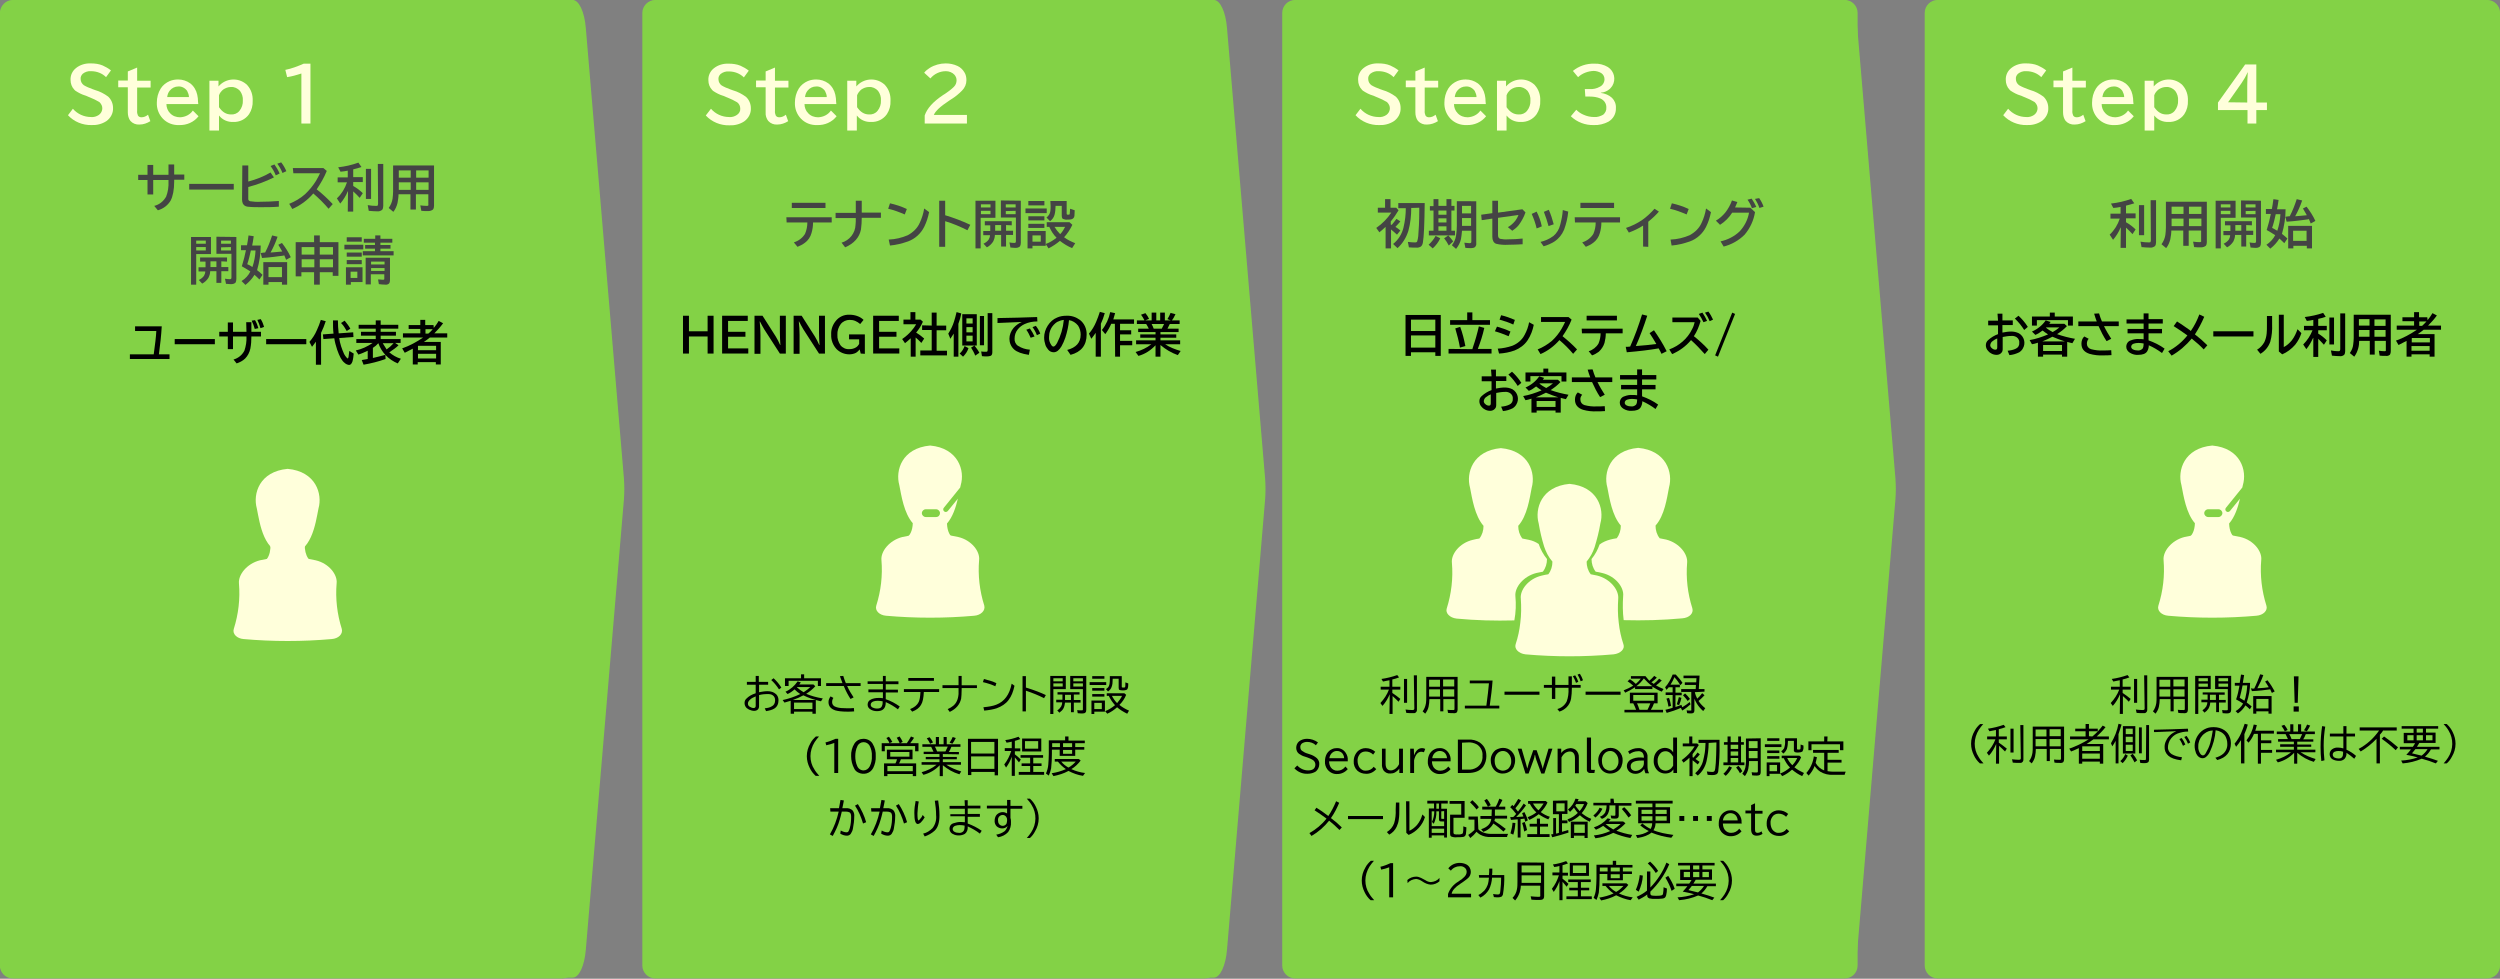 <?xml version="1.0" encoding="utf-8"?>
<!-- Generator: Adobe Illustrator 27.0.1, SVG Export Plug-In . SVG Version: 6.00 Build 0)  -->
<svg version="1.1" id="レイヤー_1" xmlns="http://www.w3.org/2000/svg" xmlns:xlink="http://www.w3.org/1999/xlink" x="0px"
	 y="0px" viewBox="0 0 965 377.8" style="enable-background:new 0 0 965 377.8;" xml:space="preserve">
<rect x="0" y="0" width="965" height="377.8" fill="#808080" stroke="none"/>
<style type="text/css">
	.st0{fill:#83D246;}
	.st1{fill:#FFFFDB;}
	.st2{fill:#444444;}
</style>
<g id="img_hennge" transform="translate(-1049.764 -2.724)">
	<path id="長方形_264" class="st0" d="M1054.7,2.7h212.1c2.8,0,5,2.3,5,5c0,0,0,0,0,0v367.7c0,2.8-2.2,5-5,5c0,0,0,0,0,0h-212.1
		c-2.8,0-5-2.3-5-5c0,0,0,0,0,0V7.7C1049.8,5,1052,2.7,1054.7,2.7C1054.7,2.7,1054.7,2.7,1054.7,2.7z"/>
	<path id="長方形_265" class="st0" d="M1302.7,2.7h212.1c2.8,0,5,2.3,5,5c0,0,0,0,0,0v367.7c0,2.8-2.2,5-5,5c0,0,0,0,0,0h-212.1
		c-2.8,0-5-2.3-5-5c0,0,0,0,0,0V7.7C1297.7,5,1300,2.7,1302.7,2.7C1302.7,2.7,1302.7,2.7,1302.7,2.7z"/>
	<path id="長方形_266" class="st0" d="M1549.7,2.7h212.1c2.8,0,5,2.3,5,5v367.7c0,2.8-2.2,5-5,5h-212.1c-2.8,0-5-2.3-5-5
		c0,0,0,0,0,0V7.7C1544.7,5,1546.9,2.7,1549.7,2.7C1549.7,2.7,1549.7,2.7,1549.7,2.7z"/>
	<path id="長方形_267" class="st0" d="M1797.7,2.7h212.1c2.8,0,5,2.3,5,5v367.7c0,2.8-2.2,5-5,5h-212.1c-2.8,0-5-2.3-5-5V7.7
		C1792.7,5,1794.9,2.7,1797.7,2.7z"/>
	<path id="パス_884" class="st0" d="M1270.8,380.1h-9.3V2.7h9.3c2.4,0,4.6,4.5,5.1,11l14.7,173.7c0.2,2.7,0.2,5.4,0,8.1
		l-14.7,173.7C1275.4,375.5,1273.3,380.1,1270.8,380.1z"/>
	<path id="パス_885" class="st0" d="M1518.3,380.1h-9.3V2.7h9.3c2.4,0,4.6,4.5,5.1,11l14.7,173.7c0.2,2.7,0.2,5.4,0,8.1
		l-14.7,173.7C1522.9,375.5,1520.7,380.1,1518.3,380.1z"/>
	<path id="パス_886" class="st0" d="M1761.6,380.1h-9.3V2.7h9.3c2.4,0,4.6,4.5,5.1,11l14.7,173.7c0.2,2.7,0.2,5.4,0,8.1
		l-14.7,173.7C1766.2,375.5,1764.1,380.1,1761.6,380.1z"/>
	<g id="Step_1">
		<g id="グループ_470">
			<path id="パス_1047" class="st1" d="M1077.9,44.7c1.7,2,4.3,3.2,7,3.2c1.1,0.1,2.1-0.2,3-0.8c1.4-1,1.8-2.9,0.8-4.3
				c-0.2-0.3-0.4-0.5-0.6-0.7c-1.2-0.7-2.4-1.3-3.7-1.8l-0.5-0.2l-0.9-0.4c-0.1,0-0.2-0.1-0.3-0.1c-1.4-0.4-2.7-1.1-3.9-1.9
				c-0.1-0.1-0.2-0.2-0.3-0.3c-1-1-1.5-2.4-1.5-3.8c-0.1-1.8,0.7-3.5,2.1-4.6c1.6-1.3,3.7-1.9,5.8-1.8c1.5,0,3.1,0.2,4.5,0.8
				c1.1,0.5,2.2,1.1,3.2,1.9l-1.9,2.6c-1.5-1.5-3.6-2.3-5.8-2.3c-1.2-0.1-2.3,0.3-3.2,1c-0.6,0.6-0.9,1.3-0.8,2.1
				c0,0.9,0.5,1.8,1.2,2.3c1,0.6,2.2,1.1,3.3,1.5l1.1,0.4c1.8,0.5,3.5,1.4,5,2.5c1.2,1.1,1.9,2.7,1.9,4.4c0.1,2-0.9,3.9-2.6,5.1
				c-1.7,1.1-3.7,1.6-5.7,1.5c-3.4,0.1-6.8-1.3-9.1-3.8L1077.9,44.7z"/>
			<path id="パス_1048" class="st1" d="M1102.7,28.8v5.1h5.2v2.6h-5.2v9c-0.1,0.6,0.1,1.3,0.3,1.8c0.3,0.5,0.8,0.7,1.4,0.7
				c0.9,0,1.8-0.4,2.5-1l0.9,2.5c-1.3,0.8-2.7,1.3-4.2,1.3c-1.3,0.1-2.6-0.4-3.5-1.4c-0.7-0.9-1-2.1-1-3.3v-9.7h-3.7v-2.6h3.7v-3.5
				L1102.7,28.8z"/>
			<path id="パス_1049" class="st1" d="M1126.3,42.9H1114c0,1.3,0.5,2.6,1.4,3.5c1,1.1,2.4,1.6,3.9,1.6c2-0.1,3.8-1,4.9-2.6
				l2.2,2.2c-1.8,2.3-4.6,3.5-7.5,3.4c-2.4,0.1-4.7-0.8-6.3-2.5c-1.6-1.7-2.4-3.9-2.3-6.2c0-1.9,0.5-3.8,1.5-5.4
				c0.8-1.3,2.1-2.3,3.5-2.9c1-0.4,2.1-0.6,3.2-0.6c1.7,0,3.3,0.5,4.7,1.5c1.4,1.1,2.3,2.6,2.7,4.4c0.2,0.9,0.3,1.8,0.3,2.7
				L1126.3,42.9z M1122.7,40.2c0-0.8-0.3-1.6-0.7-2.4c-0.8-1.1-2.1-1.8-3.4-1.7c-1.3,0-2.5,0.6-3.3,1.6c-0.6,0.7-0.9,1.6-1,2.5
				L1122.7,40.2z"/>
			<path id="パス_1050" class="st1" d="M1134.1,33.9v2.2c2.7-3.2,7.5-3.6,10.7-0.9c0.2,0.2,0.4,0.3,0.5,0.5c1.4,1.6,2.1,3.7,2,5.9
				c0.1,1.8-0.4,3.7-1.4,5.2c-1.4,2-3.7,3.1-6.1,3c-2.1,0.1-4.2-0.8-5.5-2.5v5.8h-3.7V33.9H1134.1z M1134.3,44.1
				c1.3,1.9,2.8,2.8,4.6,2.8c1.3,0.1,2.5-0.4,3.3-1.4c0.9-1.1,1.4-2.6,1.3-4c0.1-1.3-0.3-2.6-1.1-3.7c-0.9-1-2.2-1.6-3.5-1.5
				c-1.1,0-2.1,0.4-3,1c-0.7,0.6-1.3,1.3-1.6,2.2V44.1z"/>
			<path id="パス_1051" class="st1" d="M1166.1,50.4V31.1c-1.8,0.6-3.6,1.1-5.5,1.4l-0.7-2.8c2.5-0.5,4.8-1.4,7.1-2.4h2.6v23.1
				H1166.1z"/>
		</g>
	</g>
	<g id="サービス利用_開始申請">
		<g id="グループ_471">
			<path id="パス_1052" class="st2" d="M1114.8,66.2h2.2v3.9h3.9v2h-3.9v0.6c0,3.3-0.5,5.8-1.4,7.5c-1.1,1.8-2.8,3.1-4.9,3.7
				l-1.4-1.7c2-0.5,3.6-1.8,4.6-3.6c0.7-1.8,1-3.8,0.9-5.8v-0.6h-5.9v5.6h-2.2v-5.6h-3.6v-2h3.6v-3.8h2.2v3.8h5.9L1114.8,66.2z"/>
			<path id="パス_1053" class="st2" d="M1122.8,73.7h17.2v2.2h-17.2V73.7z"/>
			<path id="パス_1054" class="st2" d="M1143.3,66.6h2.3v6.2c3-0.8,5.9-1.9,8.6-3.5l1.3,1.9c-3.2,1.6-6.5,2.8-9.9,3.7v4.5
				c-0.1,0.5,0.3,0.9,0.7,1c1.3,0.2,2.7,0.3,4.1,0.2c2.2,0,4.5-0.1,7-0.3v2.2c-2.3,0.2-4.6,0.2-7.1,0.2c-1.7,0-3.3,0-5-0.2
				c-0.8-0.1-1.4-0.5-1.8-1.2c-0.2-0.5-0.3-1-0.3-1.5L1143.3,66.6z M1156.2,70.4c-0.5-1.3-1.2-2.5-2-3.6l1.5-0.6
				c0.8,1.1,1.5,2.3,2,3.5L1156.2,70.4z M1158.8,69.5c-0.5-1.3-1.2-2.5-2-3.6l1.5-0.5c0.8,1,1.5,2.2,2,3.4L1158.8,69.5z"/>
			<path id="パス_1055" class="st2" d="M1162.8,67.6h11.8l1.3,1.1c-1,2.5-2.4,4.9-3.9,7.1c2.2,1.7,4.3,3.7,6.2,5.7l-1.6,1.8
				c-1.8-2.1-3.8-4.1-5.9-5.9c-2.2,2.6-5,4.6-8.1,6l-1.2-2c2.2-0.9,4.3-2.1,6.1-3.7c1.6-1.5,3-3.2,4.2-5.1c0.6-1,1.1-2,1.6-3h-10.3
				L1162.8,67.6z"/>
			<path id="パス_1056" class="st2" d="M1184.1,76.5c0,0,0,0.1-0.1,0.1c-0.7,1.7-1.7,3.3-2.9,4.7l-1.3-2c1.8-1.7,3.1-3.8,3.9-6.2
				h-3.6v-1.9h3.9v-2.6c-0.8,0.2-1.8,0.3-2.8,0.4l-0.9-1.7c2.7-0.3,5.3-0.9,7.8-1.8l1.2,1.7c-0.9,0.3-2,0.6-3.2,0.9v3h3.7v1.9h-3.7
				v1.5c1.4,0.8,2.6,1.7,3.7,2.8l-1.2,1.8c-0.8-0.9-1.6-1.7-2.5-2.5v7.8h-2.1L1184.1,76.5z M1191,67.9h2v11.6h-2V67.9z M1195.6,66
				h2.1v16.2c0,0.5-0.1,1.1-0.4,1.5c-0.5,0.4-1.2,0.7-1.9,0.6c-1.1,0-2.2-0.1-3.3-0.2l-0.4-2.2c1.1,0.2,2.2,0.3,3.4,0.3
				c0.3,0,0.5-0.1,0.5-0.3c0-0.1,0.1-0.3,0.1-0.5L1195.6,66z"/>
			<path id="パス_1057" class="st2" d="M1217.3,66.6v15.6c0,0.5-0.1,1-0.4,1.4c-0.5,0.4-1.2,0.6-1.8,0.6c-1,0-1.9,0-2.7-0.1
				l-0.4-2.1c0.9,0.1,1.7,0.2,2.6,0.2c0.3,0,0.4-0.1,0.5-0.2c0-0.1,0.1-0.2,0-0.4v-3.9h-4.8v5.9h-2.1v-5.9h-4.6
				c0,1.1-0.2,2.3-0.4,3.4c-0.3,1.2-0.8,2.4-1.6,3.4l-1.8-1.5c0.8-1.1,1.3-2.3,1.5-3.6c0.1-0.9,0.2-1.9,0.2-2.8v-10H1217.3z
				 M1203.7,68.5v2.8h4.6v-2.8H1203.7z M1203.7,73.1V76h4.6v-2.9H1203.7z M1215.2,71.3v-2.8h-4.8v2.8H1215.2z M1215.2,76v-2.9h-4.8
				V76H1215.2z"/>
		</g>
		<g id="グループ_472">
			<path id="パス_1058" class="st2" d="M1131.2,94.2v6.6h-5.7v11.8h-2V94.2H1131.2z M1125.5,95.6v1.2h3.7v-1.2L1125.5,95.6z
				 M1125.5,98.1v1.3h3.7v-1.3L1125.5,98.1z M1135.2,103.6v2.2h2.7v1.6h-2.7v4.5h-1.9v-4.5h-2.4c0,0.9-0.3,1.8-0.7,2.6
				c-0.6,0.9-1.4,1.7-2.4,2.2l-1.3-1.4c0.8-0.4,1.5-0.9,2-1.6c0.3-0.5,0.5-1.1,0.5-1.7h-2.6v-1.6h2.7v-2.2h-2.1v-1.6h10.4v1.6
				L1135.2,103.6z M1133.3,105.8v-2.2h-2.3v2.2L1133.3,105.8z M1141,94.2v16.2c0,0.5-0.1,1-0.3,1.4c-0.4,0.4-1,0.6-1.6,0.6
				c-0.4,0-0.9,0-1.7-0.1l-0.4,0l-0.4-2c0.6,0.1,1.2,0.2,1.9,0.2c0.3,0,0.4-0.1,0.5-0.2c0-0.1,0.1-0.2,0.1-0.4v-9.2h-5.8v-6.6
				L1141,94.2z M1135.1,95.6v1.2h3.8v-1.2L1135.1,95.6z M1135.1,98.2v1.2h3.8v-1.3L1135.1,98.2z"/>
			<path id="パス_1059" class="st2" d="M1146.4,107.5c-1.1-0.7-2.2-1.4-3.3-2l0.1-0.3c0.6-1.9,1.1-3.9,1.5-5.9h-1.9v-1.9h2.3
				c0.2-1,0.4-2.3,0.6-3.8l2,0.3c-0.2,1.5-0.4,2.7-0.6,3.6h3.3c0,3.2-0.5,6.4-1.4,9.5c0.8,0.6,1.5,1.2,2.1,1.8l-1.2,1.8
				c-0.6-0.6-1.2-1.2-1.9-1.8c-0.9,1.5-2.1,2.8-3.5,3.9l-1.5-1.5C1144.5,110.3,1145.7,109,1146.4,107.5z M1147.2,105.8
				c0.7-2.1,1.1-4.2,1.2-6.4h-1.8c-0.4,1.8-0.8,3.6-1.4,5.3C1146,105,1146.6,105.4,1147.2,105.8z M1152.1,100.2
				c1.1-2.1,2-4.4,2.7-6.6l2.1,0.5c-0.7,2.1-1.6,4.1-2.7,6.1c1.2-0.1,2.7-0.2,4.5-0.4c-0.5-0.9-1-1.8-1.5-2.6l1.4-0.7
				c1.3,1.7,2.5,3.5,3.4,5.5l-1.8,1c-0.2-0.6-0.5-1.2-0.7-1.7c-0.1,0-0.2,0-0.4,0.1c-2.2,0.3-5,0.7-8.2,0.9l-0.5-1.9
				C1151.3,100.2,1151.9,100.2,1152.1,100.2z M1160.6,103.9v8.7h-2v-1h-5.2v1h-2v-8.7H1160.6z M1153.4,105.8v3.9h5.2v-3.9
				L1153.4,105.8z"/>
			<path id="パス_1060" class="st2" d="M1171,96.2v-2.6h2.2v2.6h7.2v13h-2.2v-1.4h-5v4.8h-2.2v-4.8h-4.9v1.6h-2.2V96.2H1171z
				 M1166.2,98.1v2.9h4.9v-2.9L1166.2,98.1z M1166.2,102.8v3.1h4.9v-3.1H1166.2z M1178.3,101v-2.9h-5.1v2.9L1178.3,101z
				 M1178.3,105.9v-3.1h-5.1v3.1H1178.3z"/>
			<path id="パス_1061" class="st2" d="M1182.7,97.2h7.3V99h-7.3L1182.7,97.2z M1189.7,105.9v5.7h-4.5v1h-1.9v-6.7L1189.7,105.9z
				 M1183.6,94.3h5.8V96h-5.8V94.3z M1183.6,100.2h5.8v1.6h-5.8V100.2z M1183.6,103.1h5.8v1.6h-5.8V103.1z M1185.1,107.6v2.4h2.6
				v-2.4H1185.1z M1194.6,94.9v-1.3h2v1.3h4.6v1.5h-4.6v0.9h3.9v1.4h-3.9v1h5.1v1.6h-11.9v-1.6h4.7v-1h-3.8v-1.4h3.8v-0.9h-4.3v-1.5
				L1194.6,94.9z M1200.3,102.3v8.6c0,0.5-0.1,0.9-0.4,1.3c-0.4,0.3-0.9,0.5-1.4,0.4c-0.8,0-1.7-0.1-2.5-0.2l-0.3-1.8l0.5,0
				c0.8,0.1,1.3,0.1,1.5,0.1c0.2,0,0.4-0.1,0.4-0.2c0-0.1,0-0.3,0-0.4v-1.5h-5.2v3.9h-2v-10.3H1200.3z M1193,103.7v1.1h5.2v-1.1
				H1193z M1193,106.2v1.1h5.2v-1.1H1193z"/>
		</g>
	</g>
	<g id="ユーザー代表者">
		<g id="グループ_473">
			<path id="パス_1062" d="M1101.9,128.7h10.3c-0.2,3.5-0.6,7.1-1.1,10.8h4.1v1.8h-15.3v-1.8h9.2c0.5-3.7,0.9-6.7,1-9h-8.2V128.7z
				"/>
			<path id="パス_1063" d="M1117.2,133.6h15.5v2h-15.5V133.6z"/>
			<path id="パス_1064" d="M1144.8,127.1h2v3.7h3.7v1.8h-3.7c0,1.6-0.1,3.1-0.4,4.7c-0.3,1.4-1,2.8-2,3.8
				c-0.9,0.9-2.1,1.5-3.3,1.9l-1.2-1.5c1.8-0.5,3.3-1.7,4.2-3.4c0.6-1.8,0.9-3.6,0.8-5.5h-5.2v4.9h-2v-4.9h-3.3v-1.8h3.3v-3.6h2v3.6
				h5.2L1144.8,127.1z M1148.1,129.7c-0.3-1.1-0.7-2.2-1.2-3.2l1.3-0.2c0.6,1,1,2,1.3,3.1L1148.1,129.7z M1150.3,129.4
				c-0.3-1.1-0.7-2.2-1.2-3.2l1.3-0.3c0.6,0.9,1,2,1.3,3L1150.3,129.4z"/>
			<path id="パス_1065" d="M1152.5,133.6h15.5v2h-15.5V133.6z"/>
			<path id="パス_1066" d="M1173.7,131.2v12.3h-2v-8.9c-0.5,0.7-1,1.4-1.5,2l-1-1.9c1.2-1.4,2.2-2.9,2.9-4.6
				c0.6-1.3,1.1-2.6,1.5-3.9l1.9,0.5C1175,128.3,1174.4,129.7,1173.7,131.2z M1178.8,133.3l-4.2,0.3l-0.2-1.8l4.1-0.3
				c-0.2-1.6-0.2-3.3-0.2-5.1h1.9c0,1.7,0.1,3.3,0.3,5l5.6-0.4l0.1,1.8l-5.5,0.4c0.3,2.2,1,4.2,1.9,6.2c0.3,0.5,0.6,1,1,1.4
				c0.2,0.2,0.3,0.3,0.4,0.3c0.1,0,0.2-0.2,0.3-0.6c0.1-0.8,0.2-1.5,0.3-2.3l1.7,1c-0.1,1-0.2,2.1-0.5,3.1c-0.3,0.8-0.7,1.3-1.3,1.3
				c-0.7-0.1-1.3-0.4-1.7-0.8c-1.1-0.8-2-2.5-2.9-5.1C1179.4,136.2,1179,134.7,1178.8,133.3z M1183.6,130.5
				c-0.6-1.1-1.3-2.2-2.2-3.1l1.4-0.9c0.8,1,1.6,2,2.2,3.1L1183.6,130.5z"/>
			<path id="パス_1067" d="M1198.5,139.7l0.1,1.6c-2.8,1-5.6,1.7-8.5,2.2l-0.7-1.8c0.5-0.1,1.3-0.2,2.3-0.4v-3.2
				c-1.2,0.6-2.4,1.1-3.6,1.5l-1-1.6c2.3-0.5,4.5-1.5,6.5-2.9h-6.3v-1.5h7.5v-1.3h-5.7v-1.5h5.7v-1.2h-6.6v-1.5h6.6v-1.7h1.9v1.7
				h6.8v1.5h-6.8v1.2h5.9v1.5h-5.9v1.3h7.7v1.5h-2.1l1.3,0.9c-1,1-2.2,1.8-3.4,2.6l-0.2,0.1c1.3,1.1,2.8,2,4.5,2.5l-1.2,1.8
				C1201.6,142.3,1199.9,141.2,1198.5,139.7z M1195.8,135.2c-0.6,0.7-1.3,1.3-2.1,1.8v3.9c1.4-0.3,2.9-0.7,4.4-1.1l0.4-0.1
				C1197.3,138.4,1196.4,136.9,1195.8,135.2z M1199,137.6c1-0.7,1.9-1.5,2.7-2.4h-4.2C1198,136,1198.5,136.8,1199,137.6L1199,137.6z
				"/>
			<path id="パス_1068" d="M1217.2,129.3c0.7-0.8,1.3-1.7,1.9-2.7l1.7,0.9c-1,1.4-2.2,2.7-3.4,3.9h5v1.6h-6.7
				c-0.6,0.5-1.4,1.1-2.3,1.7h6.5v8.7h-1.9v-0.9h-7v0.9h-1.9v-6.1c-1.1,0.6-2.1,1.1-3.1,1.6l-1-1.7c2.9-1,5.6-2.5,8.1-4.2h-7.8v-1.6
				h6.7v-1.7h-4.5v-1.5h4.5v-2h1.9v2h3.2L1217.2,129.3z M1211.2,136.2L1211.2,136.2l-0.1,0.1v1.6h7v-1.7H1211.2z M1211.1,139.3v1.8
				h7v-1.8H1211.1z M1216.8,129.8h-2.8v1.7h1.1C1215.7,131,1216.3,130.4,1216.8,129.8L1216.8,129.8z"/>
		</g>
	</g>
	<g id="お客様テナント開設_10営業日程度_かかります_">
		<g id="グループ_475">
			<path id="パス_1078" d="M1364.6,302.2c-1-0.9-1.8-2-2.3-3.1c-0.7-1.4-1.1-2.9-1.1-4.5c0-1.8,0.5-3.5,1.4-5
				c0.5-1,1.2-1.8,2.1-2.6h1.2c-0.6,0.7-1.2,1.4-1.7,2.2c-1,1.6-1.6,3.5-1.6,5.4c0,1.8,0.5,3.6,1.5,5.1c0.5,0.9,1.2,1.7,1.9,2.5
				H1364.6z"/>
			<path id="パス_1079" d="M1371.8,301.1v-11.6c-1,0.4-2.1,0.7-3.1,0.9l-0.3-1.1c1.3-0.3,2.6-0.8,3.9-1.4h1v13.2L1371.8,301.1z"/>
			<path id="パス_1080" d="M1383.1,287.9c1.4,0,2.8,0.7,3.5,1.9c0.9,1.5,1.3,3.1,1.2,4.8c0.1,1.6-0.3,3.2-1,4.6
				c-1.1,2.1-3.7,2.8-5.8,1.7c-0.6-0.3-1.2-0.8-1.5-1.5c-0.8-1.5-1.2-3.1-1.2-4.8c-0.1-1.7,0.4-3.5,1.3-4.9
				C1380.4,288.5,1381.7,287.9,1383.1,287.9z M1383.1,289.2c-1,0-2,0.6-2.4,1.6c-0.6,1.2-0.8,2.5-0.8,3.9c0,1.2,0.2,2.5,0.7,3.6
				c0.4,1.1,1.4,1.8,2.5,1.8c1,0,1.9-0.6,2.4-1.6c0.6-1.2,0.9-2.6,0.8-3.9c0.1-1.4-0.2-2.8-0.9-4.1
				C1384.9,289.7,1384.1,289.2,1383.1,289.2L1383.1,289.2z"/>
			<path id="パス_1081" d="M1393.1,289.6L1393.1,289.6c-0.3-0.8-0.7-1.4-1.2-2l1-0.5c0.5,0.6,0.9,1.3,1.3,2L1393.1,289.6h3.9
				c0,0,0-0.1,0-0.1c-0.3-0.7-0.7-1.4-1.1-2l1.1-0.5c0.5,0.7,0.9,1.4,1.2,2.1l-1,0.5h2.6c0.6-0.8,1.1-1.7,1.6-2.6l1.2,0.5
				c-0.5,0.7-1,1.5-1.5,2.1h3.2v3.1h-1.3v-2h-11.7v2h-1.2v-3.1H1393.1z M1402,292.1v3.7h-4.5c-0.2,0.6-0.4,1.1-0.7,1.6h6.6v4.9h-1.3
				v-0.8h-9.8v0.8h-1.3v-4.9h4.4c0.3-0.5,0.5-1.1,0.6-1.6h-3.9v-3.7L1402,292.1z M1392.3,298.4v2h9.8v-2L1392.3,298.4z M1393.4,293
				v1.8h7.4V293H1393.4z"/>
			<path id="パス_1082" d="M1413.7,293.8v1.1h5.4v0.9h-5.4v1.1h7v1h-5.7c1.8,1.2,3.8,2,5.8,2.6l-0.7,1.1c-2.4-0.7-4.5-1.9-6.4-3.5
				v4.2h-1.2v-4.2c-1.7,1.8-3.9,3.1-6.3,3.7l-0.7-1c2.1-0.6,4.1-1.5,5.8-2.9h-5.8v-1h6.9v-1.1h-5.3v-0.9h5.3v-1.1h-6.1v-0.9h3.8
				c-0.3-0.7-0.6-1.3-0.9-1.9h-3.4v-1h5.2v-2.8h1.2v2.8h1.8v-2.8h1.2v2.8h5.3v1h-3.5c0,0,0,0.1-0.1,0.2c-0.2,0.6-0.5,1.2-0.9,1.8
				h3.9v0.9L1413.7,293.8z M1408.8,289.8c-0.3-0.7-0.8-1.4-1.3-2.1l1.1-0.4c0.5,0.6,1,1.3,1.3,2L1408.8,289.8z M1411.5,292.8h3.2
				c0.3-0.6,0.6-1.3,0.9-1.9h-5C1411,291.5,1411.2,292.2,1411.5,292.8L1411.5,292.8z M1416.3,289.4c0.5-0.7,0.9-1.4,1.2-2.2l1.2,0.4
				c-0.4,0.8-0.8,1.5-1.3,2.2L1416.3,289.4z"/>
			<path id="パス_1083" d="M1435,288v14h-1.3v-1.3h-9v1.2h-1.3v-14H1435z M1424.6,289.1v4.5h9v-4.5H1424.6z M1424.6,294.7v4.8h9
				v-4.8H1424.6z"/>
			<path id="パス_1084" d="M1440.3,294.8l-0.1,0.3c-0.5,1.4-1.2,2.7-2.1,3.9l-0.7-1.2c1.2-1.5,2.1-3.3,2.7-5.2h-2.5v-1.1h2.7V289
				c-0.7,0.2-1.3,0.3-2,0.4l-0.5-1c1.7-0.2,3.5-0.7,5.1-1.3l0.7,0.9c-0.7,0.3-1.4,0.5-2.1,0.7v2.9h2.1v1.1h-2.1v1.2
				c0.8,0.6,1.6,1.3,2.3,2l-0.7,1.1c-0.5-0.6-1-1.2-1.5-1.8l-0.1-0.1v7.1h-1.2L1440.3,294.8z M1448.6,295.2v2.2h3.2v1h-3.2v2.3h4.2
				v1.1h-9.8v-1.1h4.4v-2.3h-3.3v-1h3.3v-2.2h-3.7v-1h8.7v1H1448.6z M1451.7,287.8v5h-7.4v-5L1451.7,287.8z M1445.4,288.8v2.9h5.1
				v-2.9H1445.4z"/>
			<path id="パス_1085" d="M1462.2,288.6h6.3v1h-3.7v1.5h3.5v1h-3.5v2.4h-6v-2.4h-3v1.6c0,1.9-0.1,3.8-0.3,5.6
				c-0.2,1-0.5,1.9-0.9,2.8l-1.1-0.8c0.5-1.1,0.8-2.2,0.9-3.4c0.1-1.4,0.2-2.8,0.2-4.2v-5.2h6.3V287h1.3L1462.2,288.6z
				 M1462.2,300.3c-1.8,1-3.8,1.6-5.8,2l-0.7-1.1c1.9-0.3,3.7-0.8,5.5-1.6c-1.2-0.8-2.2-1.8-3.1-2.9h-1.2v-1h9.3l0.7,0.6
				c-1,1.3-2.2,2.5-3.6,3.3c1.7,0.8,3.5,1.3,5.3,1.5l-0.8,1.1C1465.8,301.9,1463.9,301.2,1462.2,300.3L1462.2,300.3z M1455.9,289.6
				v1.5h3v-1.5H1455.9z M1459.4,296.7c0.7,0.9,1.6,1.6,2.6,2.2l0.2,0.1c1.1-0.6,2-1.4,2.8-2.3H1459.4z M1460.1,289.6v1.5h3.5v-1.5
				H1460.1z M1460.1,292.2v1.5h3.5v-1.5H1460.1z"/>
		</g>
		<g id="グループ_476">
			<path id="パス_1086" d="M1370.2,314.7h3.4c0.2-1.1,0.4-2.1,0.6-3.2l1.3,0.2c-0.2,0.9-0.3,1.9-0.6,3h1.4c1-0.1,2,0.2,2.7,1
				c0.4,0.7,0.6,1.4,0.5,2.2c0,1.5-0.2,3.1-0.5,4.6c-0.1,0.7-0.4,1.4-0.8,2c-0.3,0.5-0.9,0.8-1.5,0.8c-0.9,0-1.8-0.3-2.6-0.8
				l0.2-1.2c0.7,0.4,1.5,0.7,2.3,0.7c0.3,0,0.6-0.2,0.7-0.4c0.2-0.4,0.4-0.9,0.5-1.3c0.4-1.4,0.5-2.9,0.5-4.3c0-0.9-0.2-1.5-0.6-1.7
				c-0.4-0.2-0.9-0.3-1.4-0.3h-1.6c-0.3,1.4-0.6,2.4-0.8,3.1c-0.6,2.2-1.6,4.3-2.7,6.3l-1.1-0.6c1.6-2.7,2.7-5.7,3.4-8.8h-3.2
				L1370.2,314.7z M1382.9,320.6c-0.7-2.4-1.7-4.8-3.1-6.9l1.1-0.6c1.4,2.2,2.5,4.5,3.2,7L1382.9,320.6z"/>
			<path id="パス_1087" d="M1386,314.7h3.4c0.2-1.1,0.4-2.1,0.6-3.2l1.3,0.2c-0.2,0.9-0.3,1.9-0.6,3h1.4c1-0.1,2,0.2,2.7,1
				c0.4,0.7,0.6,1.4,0.5,2.2c0,1.5-0.2,3.1-0.5,4.6c-0.1,0.7-0.4,1.4-0.8,2c-0.3,0.5-0.9,0.8-1.5,0.8c-0.9,0-1.8-0.3-2.6-0.8
				l0.2-1.2c0.7,0.4,1.5,0.7,2.3,0.7c0.3,0,0.6-0.2,0.7-0.4c0.2-0.4,0.4-0.9,0.5-1.3c0.4-1.4,0.5-2.9,0.5-4.3c0-0.9-0.2-1.5-0.6-1.7
				c-0.4-0.2-0.9-0.3-1.4-0.3h-1.6c-0.3,1.4-0.6,2.4-0.8,3.1c-0.6,2.2-1.6,4.3-2.7,6.3l-1.1-0.6c1.6-2.7,2.7-5.7,3.4-8.8h-3.2
				L1386,314.7z M1398.7,320.6c-0.7-2.4-1.7-4.8-3.1-6.9l1.1-0.6c1.4,2.2,2.5,4.5,3.2,7L1398.7,320.6z"/>
			<path id="パス_1088" d="M1406.7,318.2c-0.4,0.7-0.9,1.4-1.5,2c-0.3,0.3-0.7,0.5-1.1,0.6c-1,0-1.4-1.4-1.4-4.3
				c0-1.6,0.2-3.1,0.5-4.6l1.2,0.2c-0.3,1.5-0.4,3-0.5,4.5c0,1.8,0.1,2.8,0.4,2.8c0.1,0,0.3-0.1,0.5-0.4c0.5-0.5,0.9-1.1,1.1-1.7
				L1406.7,318.2z M1406.1,324.5c1.4-0.3,2.6-1.1,3.6-2.1c1.1-1.4,1.6-3.2,1.4-5c0-1.9-0.2-3.7-0.5-5.6l1.3-0.1
				c0.3,1.9,0.5,3.8,0.5,5.8c0,2.7-0.6,4.7-1.9,5.9c-1.1,1-2.4,1.7-3.8,2.2L1406.1,324.5z"/>
			<path id="パス_1089" d="M1422.1,311.6h1.2v2.1h4.9v1.1h-4.9v2.1h4.7v1.1h-4.7v2.6c1.9,0.7,3.7,1.6,5.4,2.8l-0.7,1.1
				c-1.4-1.1-3-2-4.7-2.8v0.2c0.1,1-0.3,2.1-1.1,2.7c-0.7,0.4-1.5,0.6-2.3,0.6c-0.8,0-1.5-0.1-2.2-0.5c-1.1-0.4-1.7-1.7-1.3-2.9
				c0.2-0.6,0.7-1.1,1.4-1.3c0.9-0.3,1.8-0.5,2.7-0.5c0.6,0,1.1,0.1,1.7,0.1v-2.3h-5.6V317h5.6v-2.1h-5.9v-1.1h5.9L1422.1,311.6z
				 M1422.1,321.4c-0.6-0.1-1.3-0.2-1.9-0.2c-0.6,0-1.2,0.1-1.8,0.3c-0.5,0.2-0.9,0.7-0.9,1.2c0,0.5,0.3,0.9,0.7,1.1
				c0.5,0.3,1.1,0.4,1.7,0.4c0.7,0.1,1.4-0.2,1.8-0.7c0.3-0.5,0.4-1,0.4-1.5L1422.1,321.4z"/>
			<path id="パス_1090" d="M1438.5,311.5h1.3v2.3h4.6v1.1h-4.6v3.6c0.2,0.5,0.2,1,0.2,1.5c0.1,1.4-0.3,2.8-1.1,3.9
				c-1,1.1-2.4,1.8-3.9,2l-0.7-1c1.2-0.2,2.2-0.6,3.2-1.3c0.6-0.5,1-1.3,1.2-2.1c-0.5,0.7-1.3,1-2.1,1c-0.8,0-1.5-0.3-2.1-0.8
				c-0.6-0.6-0.9-1.5-0.8-2.3c0-0.6,0.2-1.3,0.5-1.8c0.1-0.2,0.3-0.4,0.5-0.6c0.6-0.5,1.3-0.8,2.1-0.8c0.6,0,1.2,0.2,1.7,0.5v-1.9
				h-7.8v-1.1h7.8L1438.5,311.5z M1438.5,319.4v-0.3c0-0.4-0.1-0.7-0.3-1c-0.3-0.5-0.8-0.8-1.4-0.8c-0.4,0-0.7,0.1-1,0.3
				c-0.6,0.4-0.9,1.1-0.8,1.8c0,0.5,0.1,1,0.4,1.4c0.3,0.4,0.8,0.7,1.4,0.7c0.6,0,1.2-0.3,1.5-0.9
				C1438.4,320.2,1438.5,319.8,1438.5,319.4z"/>
			<path id="パス_1091" d="M1446.1,326.2c0.6-0.7,1.2-1.4,1.7-2.2c2.1-3.2,2.2-7.3,0.2-10.5c-0.5-0.9-1.2-1.7-1.9-2.5h1.2
				c1,0.9,1.8,2,2.3,3.1c0.7,1.4,1.1,2.9,1.1,4.5c0,1.8-0.5,3.5-1.4,5c-0.5,1-1.2,1.9-2,2.6H1446.1z"/>
		</g>
	</g>
	<g id="グループ_477">
		<path id="パス_1092" d="M1868.1,270.7c-0.7,1.6-1.6,3.2-2.8,4.5l-0.8-1.1c1.4-1.5,2.6-3.3,3.3-5.2h-3.2v-1.1h3.4v-2.5
			c-0.9,0.2-1.7,0.3-2.5,0.5l-0.6-1c2.1-0.3,4.1-0.8,6.1-1.5l0.7,0.9c-0.8,0.3-1.6,0.6-2.6,0.8v2.8h3.1v1.1h-3.1v1.3
			c1.1,0.7,2.1,1.5,3.1,2.3l-0.7,1.1c-0.7-0.7-1.4-1.4-2.3-2.2v6.9h-1.2L1868.1,270.7z M1873.5,264.8h1.2v9.2h-1.2V264.8z
			 M1877.4,263.4h1.2v13.1c0.1,0.7-0.3,1.4-1,1.5c-0.2,0-0.4,0-0.6,0c-0.8,0-1.7,0-2.5-0.1l-0.3-1.3c0.9,0.1,1.8,0.2,2.7,0.2
			c0.3,0,0.5-0.1,0.6-0.2c0-0.1,0.1-0.2,0.1-0.4L1877.4,263.4z"/>
		<path id="パス_1093" d="M1894.3,264v12.6c0,0.4-0.1,0.8-0.3,1.1c-0.4,0.3-0.9,0.4-1.5,0.3c-0.6,0-1.3,0-1.9-0.1l-0.2-1.2
			c0.7,0.1,1.4,0.1,2.2,0.1c0.2,0,0.3,0,0.4-0.1c0.1-0.1,0.1-0.2,0.1-0.4v-3.7h-4.3v4.7h-1.2v-4.7h-4.2c0,1-0.1,1.9-0.3,2.9
			c-0.2,1-0.7,1.9-1.3,2.7l-1-0.9c0.7-0.9,1.1-2,1.3-3.2c0.1-0.7,0.1-1.5,0.1-2.2V264L1894.3,264z M1883.3,265.1v2.7h4.2v-2.7
			L1883.3,265.1z M1883.3,268.8v2.8h4.2v-2.8L1883.3,268.8z M1893,267.7v-2.7h-4.3v2.7L1893,267.7z M1893,271.6v-2.8h-4.3v2.8
			L1893,271.6z"/>
		<path id="パス_1094" d="M1903.1,263.6v5.1h-4.8v9.6h-1.2v-14.7H1903.1z M1898.4,264.5v1.2h3.6v-1.2H1898.4z M1898.4,266.6v1.2
			h3.6v-1.2H1898.4z M1906.3,270.9v2h2.6v1h-2.6v3.7h-1.1v-3.7h-2.3c0,0.9-0.3,1.7-0.7,2.4c-0.4,0.6-0.9,1.1-1.5,1.5l-0.8-0.9
			c0.6-0.4,1.1-0.9,1.5-1.5c0.2-0.5,0.4-1,0.4-1.6h-2.3v-1h2.4v-2h-1.9V270h8.5v0.9H1906.3z M1905.1,272.9v-2h-2.3v2H1905.1z
			 M1911,263.6v13.1c0,0.4-0.1,0.8-0.4,1.1c-0.3,0.2-0.7,0.3-1.1,0.3c-0.3,0-0.9,0-1.8-0.1l-0.2-1.2c0.6,0.1,1.1,0.1,1.7,0.1
			c0.1,0,0.3,0,0.4-0.1c0.1-0.1,0.1-0.2,0.1-0.3v-7.8h-4.9v-5.1L1911,263.6z M1906.1,264.5v1.2h3.7v-1.2H1906.1z M1906.1,266.6v1.2
			h3.7v-1.2H1906.1z"/>
		<path id="パス_1095" d="M1915.6,274.3c-0.9-0.6-1.7-1.1-2.7-1.6c0.6-1.7,1-3.5,1.3-5.3h-1.8v-1.1h1.9c0.2-1,0.3-2.1,0.5-3.2
			l1.2,0.2c-0.2,1.4-0.4,2.4-0.5,3h2.8c0,2.6-0.5,5.2-1.3,7.6c0.7,0.5,1.3,1,1.9,1.5l-0.7,1.1c-0.6-0.6-1.2-1.1-1.7-1.5
			c-0.7,1.2-1.7,2.3-2.9,3.1l-0.9-0.9C1914,276.5,1914.9,275.5,1915.6,274.3L1915.6,274.3z M1916.1,273.2c0.3-0.7,0.5-1.4,0.6-2.2
			c0.3-1.2,0.4-2.4,0.5-3.7h-1.8c-0.3,1.6-0.7,3.2-1.1,4.8C1914.9,272.5,1915.5,272.8,1916.1,273.2z M1919.9,268.5
			c0.9-1.8,1.6-3.6,2.3-5.5l1.2,0.3c-0.6,1.8-1.4,3.4-2.3,5.1c1.8-0.1,3.3-0.2,4.4-0.4c-0.4-0.7-0.9-1.5-1.4-2.2l0.9-0.5
			c1.1,1.4,2,2.8,2.8,4.3l-1.1,0.6c-0.2-0.5-0.4-0.9-0.6-1.3l0-0.1c-2.1,0.3-4.4,0.6-7.1,0.7l-0.4-1.1
			C1919.3,268.6,1919.7,268.5,1919.9,268.5z M1926.6,271.4v6.8h-1.2v-0.9h-4.7v0.9h-1.2v-6.8L1926.6,271.4z M1920.7,272.5v3.7h4.7
			v-3.7L1920.7,272.5z"/>
		<path id="パス_1096" d="M1935.1,275.4h2v2h-2V275.4z M1935.2,263.8h1.8l-0.3,10.2h-1.2L1935.2,263.8z"/>
		<path id="パス_1097" d="M1814,297.4c-1-0.9-1.8-2-2.3-3.1c-0.7-1.4-1.1-2.9-1.1-4.5c0-1.8,0.5-3.5,1.4-5c0.5-1,1.2-1.8,2.1-2.6
			h1.2c-0.6,0.7-1.2,1.4-1.7,2.2c-1,1.6-1.6,3.5-1.6,5.4c0,1.8,0.5,3.6,1.5,5.1c0.5,0.9,1.2,1.7,1.9,2.5L1814,297.4z"/>
		<path id="パス_1098" d="M1820.3,289.9c-0.7,1.6-1.6,3.2-2.8,4.5l-0.8-1.1c1.4-1.5,2.6-3.3,3.3-5.2h-3.2V287h3.4v-2.5
			c-0.9,0.2-1.7,0.3-2.5,0.5l-0.6-1c2.1-0.3,4.1-0.8,6.1-1.5l0.7,0.9c-0.8,0.3-1.6,0.6-2.6,0.8v2.8h3.1v1.1h-3.1v1.3
			c1.1,0.7,2.1,1.5,3.1,2.3l-0.7,1.1c-0.7-0.7-1.4-1.4-2.3-2.2v6.9h-1.2L1820.3,289.9z M1825.8,284h1.2v9.2h-1.2L1825.8,284z
			 M1829.6,282.6h1.2v13.1c0.1,0.7-0.3,1.4-1,1.5c-0.2,0-0.4,0-0.6,0c-0.8,0-1.7,0-2.5-0.1l-0.3-1.3c0.9,0.1,1.8,0.2,2.7,0.2
			c0.3,0,0.5-0.1,0.6-0.2c0-0.1,0.1-0.2,0.1-0.4L1829.6,282.6z"/>
		<path id="パス_1099" d="M1846.5,283.2v12.6c0,0.4-0.1,0.8-0.3,1.1c-0.4,0.3-0.9,0.4-1.5,0.3c-0.6,0-1.3,0-1.9-0.1l-0.2-1.2
			c0.7,0.1,1.4,0.1,2.2,0.1c0.2,0,0.3,0,0.4-0.1c0.1-0.1,0.1-0.2,0.1-0.4v-3.7h-4.3v4.7h-1.2v-4.7h-4.2c0,1-0.1,1.9-0.3,2.9
			c-0.2,1-0.7,1.9-1.3,2.7l-1-0.9c0.7-0.9,1.1-2,1.3-3.2c0.1-0.7,0.1-1.5,0.1-2.2v-7.9L1846.5,283.2z M1835.5,284.3v2.7h4.2v-2.7
			L1835.5,284.3z M1835.5,288v2.8h4.2V288H1835.5z M1845.2,286.9v-2.7h-4.3v2.7L1845.2,286.9z M1845.2,290.8V288h-4.3v2.8H1845.2z"
			/>
		<path id="パス_1100" d="M1857.4,287c1.5-1.2,2.9-2.7,4-4.2l1.1,0.6c-1,1.3-2.2,2.5-3.4,3.6h4.7v1.1h-6l-0.1,0.1
			c-0.7,0.5-1.6,1.1-2.5,1.7h6.4v7.6h-1.3v-0.8h-6.8v0.8h-1.3v-6c-0.9,0.4-1.9,0.9-3,1.3l-0.7-1.1c2.6-0.9,5.1-2.1,7.5-3.6h-7.2V287
			h6V285h-4v-1h4v-1.8h1.3v1.8h3.4v1h-3.4v1.9L1857.4,287z M1853.5,290.8v1.8h6.8v-1.8H1853.5z M1853.5,293.6v2h6.8v-2H1853.5z"/>
		<path id="パス_1101" d="M1867.5,286.1v11.3h-1.1v-8.7c-0.4,0.7-0.8,1.5-1.3,2.1l-0.5-1.2c1.4-2.3,2.4-4.8,2.9-7.5l1.2,0.3
			C1868.3,283.7,1867.9,285,1867.5,286.1z M1868.2,296.5c0.8-0.7,1.5-1.6,1.9-2.7l1,0.6c-0.5,1.1-1.2,2.1-2,2.9L1868.2,296.5z
			 M1874,283v10.6h-4.8V283L1874,283z M1870.3,284v2.1h2.7V284H1870.3z M1870.3,287.1v2.1h2.7v-2.1H1870.3z M1870.3,290.2v2.4h2.7
			v-2.4H1870.3z M1873.7,297c-0.4-0.9-1-1.8-1.6-2.7l0.9-0.6c0.7,0.8,1.2,1.6,1.7,2.5L1873.7,297z M1875.4,283.5h1.1v10h-1.1V283.5z
			 M1878.2,282.6h1.1v13.4c0,0.4-0.1,0.7-0.4,1c-0.3,0.2-0.8,0.3-1.2,0.3c-0.6,0-1.2,0-1.8-0.1l-0.2-1.2c0.6,0.1,1.3,0.1,1.9,0.1
			c0.2,0,0.4,0,0.4-0.1c0.1-0.1,0.1-0.3,0.1-0.4L1878.2,282.6z"/>
		<path id="パス_1102" d="M1881.2,284.4c4.5-0.1,8.8-0.2,13.1-0.4l0.1,1.1c-1.5,0-2.9,0.3-4.2,0.8c-1.2,0.5-2.2,1.4-2.9,2.6
			c-0.4,0.8-0.7,1.7-0.7,2.6c-0.1,1.1,0.5,2.1,1.4,2.7c1.2,0.7,2.6,1.1,4,1.2l-0.3,1.2c-2.4-0.3-4-0.9-5-1.8c-1-0.9-1.5-2.2-1.4-3.5
			c0-0.7,0.2-1.5,0.5-2.1c0.8-1.8,2.2-3.1,4-3.8l-0.8,0c-2.2,0.1-4.5,0.2-7.1,0.3l-0.7,0L1881.2,284.4z M1892.4,290.6
			c-0.4-0.9-0.8-1.8-1.4-2.6l0.9-0.4c0.6,0.8,1,1.6,1.4,2.5L1892.4,290.6z M1894.3,289.8c-0.3-0.9-0.8-1.8-1.4-2.6l0.9-0.4
			c0.6,0.8,1,1.6,1.4,2.5L1894.3,289.8z"/>
		<path id="パス_1103" d="M1904.9,295.2c1.1-0.3,2.2-0.8,3-1.5c1.1-1,1.7-2.4,1.6-3.9c0-1.1-0.3-2.1-0.8-3c-0.8-1.2-2.2-2-3.7-2.2
			c-0.2,2.9-1,5.7-2.2,8.3c-0.3,0.7-0.8,1.4-1.4,1.9c-0.4,0.4-0.9,0.6-1.5,0.6c-0.7,0-1.4-0.4-1.9-1c-0.3-0.4-0.6-0.9-0.7-1.4
			c-0.8-2.2-0.4-4.6,0.9-6.5c0.8-1.2,1.9-2.1,3.2-2.6c0.9-0.4,1.9-0.5,2.9-0.5c1.5,0,2.9,0.4,4.1,1.2c1,0.7,1.7,1.6,2.1,2.8
			c0.3,0.7,0.4,1.5,0.4,2.2c0,3.4-1.8,5.6-5.3,6.5L1904.9,295.2z M1903.9,284.7c-1.1,0-2.2,0.4-3.1,1.1c-1.3,0.9-2.1,2.3-2.4,3.8
			c-0.1,0.4-0.1,0.8-0.1,1.2c-0.1,1,0.2,2,0.8,2.9c0.2,0.3,0.6,0.6,1,0.6c0.4,0,0.8-0.3,1.1-0.9c0.7-1.2,1.3-2.4,1.7-3.8
			C1903.3,288,1903.7,286.3,1903.9,284.7L1903.9,284.7z"/>
		<path id="パス_1104" d="M1916.1,286.1v11.3h-1.3v-9c-0.6,0.9-1.2,1.8-1.9,2.6l-0.6-1.2c1-1.2,1.9-2.6,2.5-4
			c0.5-1.2,1-2.4,1.4-3.7l1.2,0.3C1917.1,283.7,1916.6,284.9,1916.1,286.1z M1920.3,284.8h7.2v1.1h-5v2.6h4v1.1h-4v2.6h4.3v1.1h-4.3
			v4.2h-1.2v-11.5h-1.5c-0.5,1.2-1.2,2.4-2.1,3.4l-0.8-0.9c1.4-1.8,2.4-3.9,2.8-6.1l1.2,0.2C1920.8,283.3,1920.5,284,1920.3,284.8
			L1920.3,284.8z"/>
		<path id="パス_1105" d="M1936.5,289v1.1h5.4v0.9h-5.4v1.1h7v1h-5.7c1.8,1.2,3.8,2,5.8,2.6l-0.7,1.1c-2.4-0.7-4.5-1.9-6.4-3.5
			v4.2h-1.2v-4.2c-1.7,1.8-3.9,3.1-6.3,3.7l-0.7-1c2.1-0.6,4.1-1.5,5.8-2.9h-5.8v-1h6.9V291h-5.3V290h5.3V289h-6.1V288h3.8
			c-0.3-0.7-0.6-1.3-0.9-1.9h-3.4v-1h5.2v-2.8h1.2v2.8h1.8v-2.8h1.2v2.8h5.3v1h-3.5c0,0,0,0.1-0.1,0.2c-0.2,0.6-0.5,1.2-0.9,1.8h3.9
			v0.9L1936.5,289z M1931.7,285c-0.3-0.7-0.8-1.4-1.3-2.1l1.1-0.4c0.5,0.6,1,1.3,1.3,2L1931.7,285z M1934.3,288h3.2
			c0.3-0.6,0.6-1.3,0.9-1.9h-5C1933.8,286.7,1934.1,287.4,1934.3,288L1934.3,288z M1939.1,284.6c0.5-0.7,0.9-1.4,1.2-2.2l1.2,0.4
			c-0.4,0.8-0.8,1.5-1.3,2.2L1939.1,284.6z"/>
		<path id="パス_1106" d="M1945.8,296.5c-0.2-1.8-0.3-3.5-0.3-5.3c0-2.7,0.2-5.5,0.6-8.2l1.2,0.2c-0.4,2.5-0.6,4.9-0.6,7.4
			c0,1.9,0.1,3.8,0.3,5.6L1945.8,296.5z M1954.3,283h1.2v2.9h3.3v1.1h-3.3v5.1c1.3,0.6,2.6,1.4,3.7,2.4l-0.7,1.1
			c-0.9-0.8-1.9-1.6-3-2.3c0.1,0.8-0.2,1.7-0.7,2.3c-0.6,0.6-1.4,0.9-2.3,0.8c-0.8,0-1.7-0.2-2.4-0.6c-0.7-0.4-1.1-1.2-1.1-2
			c0-0.8,0.4-1.5,1-1.9c0.7-0.5,1.6-0.7,2.4-0.6c0.6,0,1.2,0.1,1.9,0.3V287h-5.2v-1.1h5.2L1954.3,283z M1954.3,292.9
			c-0.6-0.2-1.2-0.3-1.9-0.3c-0.5,0-1,0.1-1.5,0.3c-0.4,0.2-0.7,0.6-0.7,1.1c0,0.5,0.3,1,0.8,1.2c0.5,0.2,1,0.3,1.5,0.3
			c1.2,0,1.7-0.7,1.7-2.1V292.9z"/>
		<path id="パス_1107" d="M1969.7,284.6c-0.3,0.5-0.6,1-1.1,1.5l-0.2,0.2v11.1h-1.3v-9.5c-1.8,1.9-3.8,3.5-6.1,4.9l-0.8-1
			c3.2-1.7,5.9-4.2,7.9-7.1h-7.5v-1.2h14.3v1.2H1969.7z M1974.5,292.3c-1.7-1.6-3.5-3.1-5.4-4.4l0.9-0.9c1.9,1.3,3.7,2.7,5.4,4.2
			L1974.5,292.3z"/>
		<path id="パス_1108" d="M1981.4,285.5V284h-4.6v-1h14.1v1h-4.7v1.5h3.7v4h-6.3l-0.1,0.2c-0.2,0.3-0.4,0.7-0.8,1.3h8.7v1h-3.3
			c-0.6,1.1-1.4,2-2.3,2.8c1.9,0.5,3.6,1.1,5,1.6l-0.8,1c-1.7-0.7-3.5-1.3-5.4-1.8l-0.1,0c-2.3,1-4.8,1.6-7.3,1.8l-0.6-1.1
			c2.2-0.1,4.3-0.5,6.4-1.2c-1-0.3-2.2-0.6-3.8-0.9l-0.6-0.1c0.6-0.7,1.3-1.4,1.8-2.1h-4.3v-1h5c0.2-0.3,0.6-0.8,0.9-1.4h-4.4v-4
			H1981.4z M1981.4,286.5h-2.4v2h2.4V286.5z M1980.8,293.5l1.2,0.3c0.9,0.2,1.7,0.4,2.5,0.6c0.9-0.7,1.7-1.5,2.3-2.5h-4.7
			C1981.6,292.5,1981.2,293,1980.8,293.5L1980.8,293.5z M1982.6,285.5h2.4V284h-2.4V285.5z M1982.6,286.5v2h2.4v-2H1982.6z
			 M1986.2,286.5v2h2.5v-2H1986.2z"/>
		<path id="パス_1109" d="M1993,297.4c0.6-0.7,1.2-1.4,1.7-2.2c2.1-3.2,2.2-7.3,0.2-10.5c-0.5-0.9-1.2-1.7-1.9-2.5h1.2
			c1,0.9,1.8,2,2.3,3.1c0.7,1.4,1.1,2.9,1.1,4.5c0,1.8-0.5,3.5-1.4,5c-0.5,1-1.2,1.9-2,2.6L1993,297.4z"/>
	</g>
	<g id="Step_2">
		<g id="グループ_478">
			<path id="パス_1110" class="st1" d="M1324.2,44.7c1.7,2,4.3,3.2,7,3.2c1.1,0.1,2.1-0.2,3-0.8c0.9-0.6,1.4-1.5,1.3-2.5
				c0-0.9-0.4-1.8-1.2-2.4c-1.2-0.7-2.4-1.3-3.7-1.8l-0.5-0.2l-0.9-0.4c-0.1,0-0.2-0.1-0.3-0.1c-1.4-0.4-2.7-1.1-3.9-1.9
				c-0.1-0.1-0.2-0.2-0.3-0.3c-1-1-1.5-2.4-1.5-3.8c-0.1-1.8,0.7-3.5,2.1-4.6c1.6-1.3,3.7-1.9,5.8-1.8c1.5,0,3.1,0.2,4.5,0.8
				c1.1,0.5,2.2,1.1,3.2,1.9l-1.9,2.6c-1.5-1.5-3.6-2.3-5.8-2.3c-1.2-0.1-2.3,0.3-3.2,1c-0.6,0.6-0.9,1.3-0.8,2.1
				c0,0.9,0.5,1.8,1.2,2.3c1,0.6,2.2,1.1,3.3,1.5l1.1,0.4c1.8,0.5,3.5,1.4,5,2.5c1.2,1.1,1.9,2.7,1.9,4.4c0.1,2-0.9,3.9-2.6,5.1
				c-1.7,1.1-3.7,1.6-5.7,1.5c-3.4,0.1-6.8-1.3-9.1-3.8L1324.2,44.7z"/>
			<path id="パス_1111" class="st1" d="M1348.9,28.8v5.1h5.2v2.6h-5.2v9c-0.1,0.6,0.1,1.3,0.3,1.8c0.3,0.5,0.8,0.7,1.4,0.7
				c0.9,0,1.8-0.4,2.5-1l0.9,2.5c-1.3,0.8-2.7,1.3-4.2,1.3c-1.3,0.1-2.6-0.4-3.5-1.4c-0.7-0.9-1.1-2.1-1-3.3v-9.7h-3.7v-2.6h3.7
				v-3.5L1348.9,28.8z"/>
			<path id="パス_1112" class="st1" d="M1372.6,42.9h-12.3c0,1.3,0.5,2.6,1.4,3.5c1,1.1,2.4,1.6,3.9,1.6c2-0.1,3.8-1,4.9-2.6
				l2.2,2.2c-1.8,2.3-4.6,3.5-7.5,3.4c-2.4,0.1-4.7-0.8-6.3-2.5c-1.6-1.7-2.4-3.9-2.3-6.2c0-1.9,0.5-3.8,1.5-5.4
				c0.8-1.3,2.1-2.3,3.5-2.9c1-0.4,2.1-0.6,3.2-0.6c1.7,0,3.3,0.5,4.7,1.5c1.4,1.1,2.3,2.6,2.7,4.4c0.2,0.9,0.3,1.8,0.3,2.7
				L1372.6,42.9z M1368.9,40.2c0-0.8-0.3-1.6-0.7-2.4c-0.8-1.1-2.1-1.8-3.4-1.7c-1.3,0-2.5,0.6-3.3,1.6c-0.6,0.7-0.9,1.6-1,2.5
				L1368.9,40.2z"/>
			<path id="パス_1113" class="st1" d="M1380.3,33.9v2.2c2.7-3.2,7.5-3.6,10.7-0.9c0.2,0.2,0.4,0.3,0.5,0.5c1.4,1.6,2.1,3.7,2,5.9
				c0.1,1.8-0.4,3.7-1.4,5.2c-1.4,2-3.7,3.1-6.1,3c-2.1,0.1-4.2-0.8-5.5-2.5v5.8h-3.7V33.9H1380.3z M1380.6,44.1
				c1.3,1.9,2.8,2.8,4.6,2.8c1.3,0.1,2.5-0.4,3.3-1.4c0.9-1.1,1.4-2.6,1.3-4c0.1-1.3-0.3-2.6-1.1-3.7c-0.9-1-2.2-1.6-3.5-1.5
				c-1.1,0-2.1,0.4-3,1c-0.7,0.6-1.3,1.4-1.6,2.2L1380.6,44.1z"/>
			<path id="パス_1114" class="st1" d="M1406.7,50.4v-3.1c0.9-2.7,3.2-5.3,7.1-7.9l0.8-0.5c1.2-0.8,2.4-1.7,3.4-2.7
				c0.7-0.7,1-1.6,1-2.5c0-0.8-0.3-1.5-0.8-2.1c-0.8-0.9-2.1-1.4-3.3-1.4c-2.3,0-4.5,1-6,2.8l-2.4-2.2c0.6-0.8,1.4-1.4,2.2-1.9
				c1.8-1.1,4-1.7,6.1-1.7c1.6,0,3.1,0.3,4.6,1c1.1,0.5,2,1.4,2.6,2.4c0.6,0.9,0.8,2,0.8,3.1c0,1.5-0.6,2.9-1.7,4
				c-1.3,1.3-2.6,2.4-4.1,3.3l-0.9,0.6c-1.5,1-2.9,2-4.2,3.2c-0.7,0.7-1.3,1.4-1.7,2.3h12.8v3.3H1406.7z"/>
		</g>
	</g>
	<g id="Step_4">
		<g id="グループ_479">
			<path id="パス_1115" class="st1" d="M1824.9,44.7c1.7,2,4.3,3.2,7,3.2c1.1,0.1,2.1-0.2,3-0.8c1.4-1,1.8-2.9,0.8-4.3
				c-0.2-0.3-0.4-0.5-0.6-0.7c-1.2-0.7-2.4-1.3-3.7-1.8l-0.5-0.2l-0.9-0.4c-0.1,0-0.2-0.1-0.3-0.1c-1.4-0.4-2.7-1.1-3.9-1.9
				c-0.1-0.1-0.2-0.2-0.3-0.3c-1-1-1.5-2.4-1.5-3.8c-0.1-1.8,0.7-3.5,2.1-4.6c1.6-1.3,3.7-1.9,5.8-1.8c1.5,0,3.1,0.2,4.5,0.8
				c1.1,0.5,2.2,1.1,3.2,1.9l-1.9,2.6c-1.5-1.5-3.6-2.3-5.8-2.3c-1.2-0.1-2.3,0.3-3.2,1c-0.6,0.6-0.9,1.3-0.8,2.1
				c0,0.9,0.5,1.8,1.2,2.3c1,0.6,2.2,1.1,3.3,1.5l1.1,0.4c1.8,0.5,3.5,1.4,5,2.5c1.2,1.1,1.9,2.7,1.9,4.4c0.1,2-0.9,3.9-2.6,5.1
				c-1.7,1.1-3.7,1.6-5.7,1.5c-3.4,0.1-6.8-1.3-9.1-3.8L1824.9,44.7z"/>
			<path id="パス_1116" class="st1" d="M1849.7,28.8v5.1h5.2v2.6h-5.2v9c-0.1,0.6,0.1,1.3,0.3,1.8c0.3,0.5,0.8,0.7,1.4,0.7
				c0.9,0,1.8-0.4,2.5-1l0.9,2.5c-1.3,0.8-2.7,1.3-4.2,1.3c-1.3,0.1-2.6-0.4-3.5-1.4c-0.7-0.9-1-2.1-1-3.3v-9.7h-3.7v-2.6h3.7v-3.5
				L1849.7,28.8z"/>
			<path id="パス_1117" class="st1" d="M1873.3,42.9H1861c0,1.3,0.5,2.6,1.4,3.5c1,1.1,2.4,1.6,3.9,1.6c2-0.1,3.8-1,4.9-2.6
				l2.2,2.2c-1.8,2.3-4.6,3.5-7.5,3.4c-2.4,0.1-4.7-0.8-6.3-2.5c-1.6-1.7-2.4-3.9-2.3-6.2c0-1.9,0.5-3.8,1.5-5.4
				c0.8-1.3,2.1-2.3,3.5-2.9c1-0.4,2.1-0.6,3.2-0.6c1.7,0,3.3,0.5,4.7,1.5c1.4,1.1,2.3,2.6,2.7,4.4c0.2,0.9,0.3,1.8,0.3,2.7
				L1873.3,42.9z M1869.7,40.2c0-0.8-0.3-1.6-0.7-2.4c-0.8-1.1-2.1-1.8-3.4-1.7c-1.3,0-2.5,0.6-3.3,1.6c-0.6,0.7-0.9,1.6-1,2.5
				L1869.7,40.2z"/>
			<path id="パス_1118" class="st1" d="M1881.1,33.9v2.2c2.7-3.2,7.5-3.6,10.7-0.9c0.2,0.2,0.4,0.3,0.5,0.5c1.4,1.6,2.1,3.7,2,5.9
				c0.1,1.8-0.4,3.7-1.4,5.2c-1.4,2-3.7,3.1-6.1,3c-2.1,0.1-4.2-0.8-5.5-2.5v5.8h-3.7V33.9H1881.1z M1881.3,44.1
				c1.3,1.9,2.8,2.8,4.6,2.8c1.3,0.1,2.5-0.4,3.3-1.4c0.9-1.1,1.4-2.6,1.3-4c0.1-1.3-0.3-2.6-1.1-3.7c-0.9-1-2.2-1.6-3.5-1.5
				c-1.1,0-2.1,0.4-3,1c-0.7,0.6-1.3,1.3-1.6,2.2V44.1z"/>
			<path id="パス_1119" class="st1" d="M1916.4,27.6h4.3v14.7h4.1v2.9h-4.1v5.2h-3.4v-5.2h-11.4v-2.9L1916.4,27.6z M1917.2,42.3
				v-6.5c0-1.5,0.1-3.2,0.2-5.1h-0.1c-0.6,1.4-1.4,2.8-2.3,4.1l-5.2,7.4L1917.2,42.3z"/>
		</g>
	</g>
	<g id="テナント開設">
		<g id="グループ_480">
			<path id="パス_1120" class="st2" d="M1353.3,86.6h17.5v2h-7.2c0,1.4-0.2,2.8-0.6,4.1c-0.4,1.5-1.3,2.8-2.5,3.7
				c-0.9,0.7-1.9,1.2-2.9,1.6l-1.4-1.7c1.8-0.6,3.3-1.7,4.3-3.3c0.6-1.4,0.9-2.9,0.9-4.4h-8L1353.3,86.6z M1355.4,81h13v2h-13V81z"
				/>
			<path id="パス_1121" class="st2" d="M1380.2,80.2h2.2v4.6h7.4v2h-7.4c0,1.5-0.1,3-0.3,4.5c-0.6,3.1-2.7,5.4-6.1,6.9l-1.4-1.8
				c3.1-0.9,5.3-3.7,5.4-6.9c0.1-0.6,0.1-1.5,0.1-2.6h-7.8v-2h7.8V80.2z"/>
			<path id="パス_1122" class="st2" d="M1399,85.5c-2.1-0.9-4.2-1.7-6.4-2.2l0.7-2.1c2.2,0.5,4.4,1.2,6.5,2.2L1399,85.5z
				 M1392.8,95.2c2.6-0.1,5.1-0.7,7.4-1.7c2-1.1,3.7-2.7,4.6-4.8c0.8-1.7,1.4-3.6,1.7-5.5l1.9,1.4c-0.4,2-1,3.9-1.9,5.7
				c-1.3,2.6-3.5,4.6-6.2,5.6c-2.3,0.8-4.6,1.4-7,1.6L1392.8,95.2z"/>
			<path id="パス_1123" class="st2" d="M1412.3,80.2h2.3v5.6c3.3,1,6.5,2.2,9.7,3.7l-1.1,2.1c-2.8-1.4-5.6-2.6-8.6-3.5v9.9h-2.3
				V80.2z"/>
			<path id="パス_1124" class="st2" d="M1434,80.2v6.6h-5.7v11.8h-2V80.2H1434z M1428.4,81.6v1.2h3.7v-1.2L1428.4,81.6z
				 M1428.4,84.1v1.3h3.7v-1.3L1428.4,84.1z M1438.1,89.6v2.2h2.7v1.6h-2.7v4.5h-1.9v-4.5h-2.4c0,0.9-0.3,1.8-0.7,2.6
				c-0.6,0.9-1.4,1.7-2.4,2.2l-1.3-1.4c0.8-0.4,1.5-0.9,2-1.6c0.3-0.5,0.5-1.1,0.5-1.7h-2.6v-1.6h2.7v-2.2h-2.1v-1.6h10.4v1.6
				L1438.1,89.6z M1436.2,91.8v-2.2h-2.3v2.2L1436.2,91.8z M1443.8,80.2v16.2c0,0.5-0.1,1-0.3,1.4c-0.4,0.4-1,0.6-1.6,0.6
				c-0.4,0-0.9,0-1.7-0.1l-0.4,0l-0.4-2c0.6,0.1,1.2,0.2,1.9,0.2c0.3,0,0.4-0.1,0.5-0.2c0-0.1,0.1-0.2,0.1-0.4v-9.2h-5.8v-6.6
				L1443.8,80.2z M1438,81.6v1.2h3.8v-1.2L1438,81.6z M1438,84.2v1.2h3.8v-1.3L1438,84.2z"/>
			<path id="パス_1125" class="st2" d="M1445.6,83.2h8.2V85h-8.2V83.2z M1453.4,91.9v5.7h-5.1v1h-1.9v-6.7L1453.4,91.9z
				 M1446.7,80.3h6.2V82h-6.2V80.3z M1446.7,86.2h6.2v1.6h-6.2V86.2z M1446.7,89.1h6.2v1.6h-6.2V89.1z M1448.3,93.6V96h3.2v-2.4
				H1448.3z M1460.5,94.3c1.3,1,2.8,1.7,4.3,2.3l-1.2,1.9c-1.7-0.7-3.3-1.7-4.7-2.8c-1.3,1.1-2.8,2.1-4.4,2.9l-1.1-1.7
				c1.5-0.5,2.9-1.4,4.2-2.4c-1.2-1.2-2.1-2.6-2.8-4.2h-1v-1.8h8.8l1.1,1C1462.9,91.2,1461.8,92.9,1460.5,94.3L1460.5,94.3z
				 M1455.2,80.3h6.3v4.8c0,0.2,0,0.3,0.1,0.4c0.1,0.1,0.3,0.1,0.4,0.1c0.2,0,0.4,0,0.6-0.1c0.1-0.1,0.1-0.2,0.1-0.5
				c0.1-0.7,0.1-1.3,0.1-1.7l1.8,0.6c0,0.7-0.1,1.4-0.1,2.1c0,0.7-0.6,1.3-1.3,1.4c-0.5,0.1-1,0.1-1.4,0.1c-0.6,0.1-1.3-0.1-1.8-0.3
				c-0.3-0.3-0.4-0.7-0.4-1.1v-3.9h-2.4v0.2c0,1.1-0.1,2.2-0.4,3.3c-0.3,1-0.9,1.8-1.7,2.4l-1.4-1.4c0.8-0.6,1.4-1.5,1.5-2.5
				c0.1-0.6,0.1-1.3,0.1-1.9L1455.2,80.3z M1459,93.1c0.8-0.8,1.4-1.8,1.9-2.8h-4.1c0.6,1,1.3,1.9,2.1,2.7L1459,93.1z"/>
		</g>
	</g>
	<g id="利用開始">
		<g id="グループ_481">
			<path id="パス_1126" class="st2" d="M1868.4,90.5c0,0,0,0.1-0.1,0.1c-0.7,1.7-1.7,3.3-2.9,4.7l-1.3-2c1.8-1.7,3.1-3.8,3.9-6.2
				h-3.6v-1.9h3.9v-2.6c-0.8,0.2-1.8,0.3-2.8,0.4l-0.9-1.7c2.7-0.3,5.3-0.9,7.8-1.8l1.2,1.7c-0.9,0.3-2,0.6-3.2,0.9v3h3.7v1.9h-3.7
				v1.5c1.4,0.8,2.6,1.7,3.7,2.8l-1.2,1.8c-0.8-0.9-1.6-1.7-2.5-2.5v7.8h-2.1L1868.4,90.5z M1875.4,81.9h2v11.6h-2V81.9z M1879.9,80
				h2.1v16.2c0,0.5-0.1,1.1-0.4,1.5c-0.5,0.4-1.2,0.7-1.9,0.6c-1.1,0-2.2-0.1-3.3-0.2L1876,96c1.1,0.2,2.2,0.3,3.4,0.3
				c0.3,0,0.5-0.1,0.5-0.3c0-0.1,0.1-0.3,0.1-0.5L1879.9,80z"/>
			<path id="パス_1127" class="st2" d="M1901.6,80.6v15.6c0,0.5-0.1,1-0.4,1.4c-0.5,0.4-1.2,0.6-1.8,0.6c-1,0-1.9,0-2.7-0.1
				l-0.4-2.1c0.9,0.1,1.7,0.2,2.6,0.2c0.3,0,0.4-0.1,0.5-0.2c0-0.1,0.1-0.2,0-0.4v-3.9h-4.8v5.9h-2.1v-5.9h-4.6
				c0,1.1-0.2,2.3-0.4,3.4c-0.3,1.2-0.8,2.4-1.6,3.4l-1.8-1.5c0.8-1.1,1.3-2.3,1.5-3.6c0.1-0.9,0.2-1.9,0.2-2.8v-10H1901.6z
				 M1888,82.5v2.8h4.6v-2.8H1888z M1888,87.1V90h4.6v-2.9H1888z M1899.5,85.3v-2.8h-4.8v2.8H1899.5z M1899.5,90v-2.9h-4.8V90
				H1899.5z"/>
			<path id="パス_1128" class="st2" d="M1912.7,80.2v6.6h-5.7v11.8h-2V80.2H1912.7z M1907,81.6v1.2h3.7v-1.2L1907,81.6z
				 M1907,84.1v1.3h3.7v-1.3L1907,84.1z M1916.8,89.6v2.2h2.7v1.6h-2.7v4.5h-1.9v-4.5h-2.4c0,0.9-0.3,1.8-0.7,2.6
				c-0.6,0.9-1.4,1.7-2.4,2.2l-1.3-1.4c0.8-0.4,1.5-0.9,2-1.6c0.3-0.5,0.5-1.1,0.5-1.7h-2.6v-1.6h2.7v-2.2h-2.1v-1.6h10.4v1.6
				L1916.8,89.6z M1914.9,91.8v-2.2h-2.3v2.2L1914.9,91.8z M1922.5,80.2v16.2c0,0.5-0.1,1-0.3,1.4c-0.4,0.4-1,0.6-1.6,0.6
				c-0.4,0-0.9,0-1.7-0.1l-0.4,0l-0.4-2c0.6,0.1,1.2,0.2,1.9,0.2c0.3,0,0.4-0.1,0.5-0.2c0-0.1,0.1-0.2,0.1-0.4v-9.2h-5.8v-6.6
				L1922.5,80.2z M1916.6,81.6v1.2h3.8v-1.2L1916.6,81.6z M1916.6,84.2v1.2h3.8v-1.3L1916.6,84.2z"/>
			<path id="パス_1129" class="st2" d="M1928,93.5c-1.1-0.7-2.2-1.4-3.3-2l0.1-0.3c0.6-1.9,1.1-3.9,1.5-5.9h-1.9v-1.9h2.3
				c0.2-1,0.4-2.3,0.6-3.8l2,0.3c-0.2,1.5-0.4,2.7-0.6,3.6h3.3c0,3.2-0.5,6.4-1.4,9.5c0.8,0.6,1.5,1.2,2.1,1.8l-1.2,1.8
				c-0.6-0.6-1.2-1.2-1.9-1.8c-0.9,1.5-2.1,2.8-3.5,3.9l-1.5-1.5C1926,96.3,1927.2,95,1928,93.5z M1928.8,91.8
				c0.7-2.1,1.1-4.2,1.2-6.4h-1.8c-0.4,1.8-0.8,3.6-1.4,5.3C1927.4,91,1928,91.3,1928.8,91.8L1928.8,91.8z M1933.6,86.2
				c1.1-2.1,2-4.4,2.7-6.6l2.1,0.5c-0.7,2.1-1.6,4.1-2.7,6.1c1.2-0.1,2.7-0.2,4.5-0.4c-0.5-0.9-1-1.8-1.5-2.6l1.4-0.7
				c1.3,1.7,2.5,3.5,3.4,5.5l-1.8,1c-0.2-0.6-0.5-1.2-0.7-1.7c-0.1,0-0.2,0-0.4,0.1c-2.2,0.3-5,0.7-8.2,0.9l-0.5-1.9
				C1932.9,86.2,1933.4,86.2,1933.6,86.2z M1942.2,89.9v8.7h-2v-1h-5.2v1h-2v-8.7L1942.2,89.9z M1934.9,91.8v3.9h5.2v-3.9
				L1934.9,91.8z"/>
		</g>
	</g>
	<g id="HENNGE社側での作業">
		<g id="グループ_482">
			<path id="パス_1130" d="M1313.4,124.6h2.3v6h7.2v-6h2.3v14.6h-2.3v-6.6h-7.2v6.6h-2.3L1313.4,124.6z"/>
			<path id="パス_1131" d="M1328.5,124.6h9.9v2h-7.6v4.2h6.7v1.9h-6.7v4.5h7.8v2h-10.1L1328.5,124.6z"/>
			<path id="パス_1132" d="M1341,124.6h3.1l5.1,8c0.6,1,1.2,2.1,1.7,3.3h0.1c-0.1-1.6-0.2-3.2-0.2-4.8v-6.5h2.3v14.6h-2.3l-6-9.3
				c-0.6-1-1.2-2.1-1.7-3.1h-0.1c0.2,1.7,0.3,3.5,0.3,5.2v7.3h-2.3L1341,124.6z"/>
			<path id="パス_1133" d="M1356.1,124.6h3.1l5.1,8c0.6,1,1.2,2.1,1.7,3.3h0.1c-0.1-1.6-0.2-3.2-0.2-4.8v-6.5h2.3v14.6h-2.3
				l-6-9.3c-0.6-1-1.2-2.1-1.7-3.1h-0.1c0.2,1.7,0.3,3.5,0.3,5.2v7.3h-2.3L1356.1,124.6z"/>
			<path id="パス_1134" d="M1382,139.2l-0.4-1.6c-0.4,0.5-0.9,1-1.4,1.3c-0.8,0.4-1.7,0.6-2.6,0.6c-1.8,0-3.6-0.7-4.9-2
				c-1.4-1.5-2.2-3.5-2.1-5.6c-0.1-1.9,0.5-3.7,1.7-5.2c1.3-1.7,3.3-2.6,5.4-2.5c1.1,0,2.2,0.2,3.2,0.6c0.8,0.3,1.6,0.8,2.2,1.4
				l-1.3,1.6c-0.6-0.5-1.2-0.9-1.9-1.2c-0.7-0.3-1.4-0.4-2.2-0.4c-1.3,0-2.6,0.6-3.4,1.6c-0.9,1.2-1.4,2.7-1.3,4.2
				c-0.1,1.4,0.4,2.8,1.2,4c0.8,1,2.1,1.6,3.4,1.5c0.9,0,1.8-0.2,2.6-0.7c0.5-0.3,0.9-0.8,1.2-1.3v-1.8h-3.9v-1.9h6.1v7.5
				L1382,139.2z"/>
			<path id="パス_1135" d="M1386.8,124.6h9.9v2h-7.6v4.2h6.7v1.9h-6.7v4.5h7.8v2h-10.1V124.6z"/>
			<path id="パス_1136" d="M1403.4,131.1c1.1,0.7,2.1,1.4,3.1,2.3l-1.1,1.7c-0.7-0.8-1.5-1.5-2.2-2.1v7.4h-1.9v-7.1
				c-0.7,0.7-1.5,1.3-2.2,1.9l-1.1-1.6c1.3-0.9,2.6-2,3.6-3.2c0.7-0.8,1.3-1.6,1.8-2.5h-4.9v-1.8h2.7v-2.9h1.9v2.9h2l0.9,0.8
				C1405.3,128.5,1404.5,129.8,1403.4,131.1z M1409.4,128.4v-5h1.9v5h3.7v1.8h-3.7v7.9h4v1.8H1405V138h4.4v-7.9h-3.7v-1.8
				L1409.4,128.4z"/>
			<path id="パス_1137" d="M1419.7,127.7v12.7h-1.8v-8.9c-0.4,0.6-0.8,1.3-1.3,2l-0.8-2c0.9-1.4,1.7-3,2.2-4.6
				c0.3-1,0.7-2.3,1-3.7l1.8,0.5C1420.6,125,1420.2,126.4,1419.7,127.7z M1420.2,139.2c0.9-0.8,1.5-1.8,1.9-2.9l1.5,0.8
				c-0.4,1.3-1.2,2.4-2.1,3.3L1420.2,139.2z M1426.8,124v12.1h-5.6V124H1426.8z M1422.8,125.6v2h2.4v-2L1422.8,125.6z M1422.8,129v2
				h2.4v-2L1422.8,129z M1422.8,132.3v2.2h2.4v-2.2H1422.8z M1426.2,140c-0.4-1.1-1-2.1-1.6-3.1l1.3-0.8c0.7,0.9,1.4,1.8,1.9,2.8
				L1426.2,140z M1428,124.7h1.6V136h-1.6V124.7z M1431,123.6h1.8v15.1c0,0.7-0.2,1.2-0.7,1.4c-0.4,0.1-0.8,0.2-1.3,0.2
				c-0.7,0-1.3,0-2-0.1l-0.3-1.8c0.7,0.1,1.3,0.1,2,0.1c0.2,0,0.4-0.1,0.4-0.2c0-0.1,0.1-0.3,0.1-0.4L1431,123.6z"/>
			<path id="パス_1138" d="M1434.8,125.5c5.4-0.1,10.5-0.2,15.3-0.4l0.1,1.7c-1.7,0-3.4,0.3-4.9,1c-1.1,0.5-2,1.2-2.7,2.1
				c-0.8,1-1.2,2.2-1.2,3.5c-0.1,1.1,0.4,2.2,1.3,2.8c1.4,0.9,3,1.4,4.6,1.5l-0.4,2c-2.7-0.4-4.6-1.1-5.7-2.1
				c-1.2-1.1-1.8-2.6-1.8-4.1c0-1.5,0.6-3,1.6-4.2c0.9-1,2-1.8,3.2-2.3c-2.4,0.1-5.5,0.2-9.4,0.4L1434.8,125.5z M1447.6,133.1
				c-0.5-1.1-1-2.2-1.7-3.1l1.4-0.5c0.7,1,1.3,2,1.8,3.1L1447.6,133.1z M1450,132.1c-0.4-1.1-1-2.2-1.7-3.1l1.3-0.5
				c0.7,0.9,1.3,1.9,1.7,3L1450,132.1z"/>
			<path id="パス_1139" d="M1461.7,137.8c3.4-0.9,5.2-2.8,5.2-5.9c0-1.2-0.3-2.4-1-3.5c-0.9-1.1-2.1-1.9-3.5-2.1
				c-0.2,2.3-0.7,4.5-1.4,6.7c-0.4,1.2-0.9,2.3-1.5,3.4c-0.9,1.5-1.9,2.3-3,2.3c-0.9,0-1.7-0.4-2.2-1.1c-0.4-0.5-0.8-1.1-1-1.7
				c-0.3-0.9-0.5-1.9-0.5-2.9c0-1.6,0.5-3.2,1.4-4.6c0.9-1.4,2.1-2.5,3.6-3.1c1.1-0.5,2.3-0.7,3.6-0.7c1.9-0.1,3.7,0.5,5.2,1.6
				c1.7,1.3,2.7,3.5,2.6,5.7c0,4.1-2.1,6.7-6.2,7.8L1461.7,137.8z M1460.4,126.2c-0.9,0.1-1.8,0.4-2.6,0.8c-0.5,0.3-0.9,0.7-1.3,1.1
				c-1.2,1.3-1.8,2.9-1.8,4.7c-0.1,1.1,0.2,2.1,0.8,3c0.3,0.5,0.6,0.7,0.9,0.7c0.4,0,0.9-0.5,1.4-1.4
				C1459.2,132.4,1460.1,129.4,1460.4,126.2z"/>
			<path id="パス_1140" d="M1474.7,127.7v12.7h-2v-9.2c-0.5,0.8-1.1,1.5-1.7,2.3l-0.9-2c1.2-1.4,2.1-2.9,2.8-4.6
				c0.5-1.2,1-2.5,1.4-3.8l1.9,0.5C1475.8,125.1,1475.3,126.4,1474.7,127.7z M1480.1,127.7h-1.4c-0.6,1.4-1.4,2.8-2.3,4l-1.3-1.6
				c1.6-2,2.7-4.4,3.2-6.9l1.9,0.4c-0.2,0.8-0.5,1.7-0.7,2.4h8v1.7h-5.4v2.5h4.3v1.6h-4.3v2.5h4.7v1.7h-4.7v4.4h-1.9L1480.1,127.7z"
				/>
			<path id="パス_1141" d="M1497.7,130.9v0.9h6.1v1.3h-6.1v1h7.6v1.5h-5.8c1.8,1.2,3.9,2,6,2.6l-1.1,1.6c-2.5-0.9-4.7-2.2-6.7-3.9
				v4.5h-1.9V136c-1.8,1.9-4,3.4-6.6,4.1l-1.1-1.5c2.2-0.6,4.3-1.6,6.1-3h-5.9v-1.5h7.5v-1h-5.9v-1.3h5.9v-0.9h-6.7v-1.3h4.1
				c-0.3-0.6-0.6-1.2-1-1.8h-3.6v-1.4h2.9l0-0.1c-0.4-0.7-0.8-1.5-1.3-2.1l1.7-0.6c0.6,0.7,1,1.4,1.4,2.2l-1.5,0.6h2.5v-3h1.8v3h1.5
				v-3h1.8v3h2.3l-1.3-0.5c0.5-0.8,0.9-1.6,1.2-2.4l1.9,0.5c-0.4,0.8-0.8,1.7-1.4,2.4h3v1.4h-3.8c-0.3,0.6-0.6,1.2-0.9,1.8h4.3v1.3
				L1497.7,130.9z M1495.1,129.6h3.1c0.3-0.6,0.6-1.2,0.9-1.8h-4.8C1494.6,128.4,1494.9,129,1495.1,129.6L1495.1,129.6z"/>
		</g>
	</g>
	<g id="お客さまメール利用者">
		<g id="グループ_483">
			<path id="パス_1142" d="M1820.8,123.8h1.9v2.6h4v1.8h-4v2.9c1.1-0.2,2.2-0.4,3.4-0.4c1,0,2,0.2,3,0.7c2,1.2,2.7,3.8,1.5,5.8
				c-0.3,0.6-0.8,1.1-1.4,1.5c-1.2,0.6-2.5,1-3.8,1.1l-0.7-1.7c1.1-0.1,2.2-0.3,3.2-0.8c0.9-0.4,1.4-1.3,1.3-2.3
				c0.1-0.8-0.3-1.6-1-2.1c-0.6-0.4-1.4-0.6-2.1-0.5c-1.1,0-2.2,0.2-3.3,0.4v4.6c0,0.6-0.1,1.1-0.5,1.5c-0.4,0.5-1.1,0.8-1.8,0.8
				c-0.8,0-1.6-0.2-2.2-0.6c-0.4-0.2-0.8-0.5-1.1-0.9c-0.6-0.6-0.9-1.4-0.9-2.2c0-0.8,0.3-1.5,0.9-2c1.1-1,2.4-1.8,3.8-2.3v-3.4
				h-3.8v-1.8h3.8L1820.8,123.8z M1820.8,133.3c-0.7,0.3-1.3,0.6-1.9,1.1c-0.5,0.3-0.8,0.9-0.9,1.5c0,0.5,0.2,0.9,0.6,1.2
				c0.4,0.4,0.9,0.6,1.4,0.6c0.5,0,0.7-0.3,0.7-0.9V133.3z M1831.1,130.1c-1-1.6-2.2-3.1-3.6-4.4l1.4-1.1c1.4,1.3,2.6,2.7,3.6,4.3
				L1831.1,130.1z"/>
			<path id="パス_1143" d="M1840.8,127.7h5.8l1,0.9c-1.1,1.2-2.4,2.2-3.8,3.1c2.2,0.8,4.6,1.4,6.9,1.8l-1,1.7
				c-0.6-0.1-1.2-0.3-2-0.5v5.7h-2v-0.8h-7.3v0.8h-2V135l-0.3,0.1c-0.6,0.2-1.3,0.4-2,0.5l-0.9-1.6c2.4-0.4,4.7-1.2,6.9-2.1l0.2-0.1
				c-0.7-0.4-1.4-1-2.1-1.5c-0.9,0.7-1.8,1.3-2.8,1.7l-1.3-1.3c2.1-0.9,4-2.4,5.3-4.3l1.9,0.6
				C1841.1,127.3,1840.9,127.5,1840.8,127.7z M1842.9,124.9h7v3.5h-1.9v-2.1h-12v2.1h-1.9v-3.5h6.9v-1.5h1.9L1842.9,124.9z
				 M1838.1,134.5h8.7c-1.6-0.5-3.2-1.1-4.8-1.8l-0.2,0.1C1840.7,133.4,1839.4,134,1838.1,134.5L1838.1,134.5z M1845.7,135.9h-7.3
				v2.3h7.3V135.9z M1839.6,129.1C1839.6,129.1,1839.5,129.1,1839.6,129.1l-0.1,0.1c0.8,0.7,1.7,1.2,2.6,1.7
				c0.9-0.5,1.8-1.1,2.6-1.8L1839.6,129.1z"/>
			<path id="パス_1144" d="M1852,126.8h7.1c-0.4-1-0.7-2-1-3l1.9-0.1c0.3,1.1,0.7,2.1,1.1,3.1h6.5v1.8h-5.7
				c0.8,1.7,1.8,3.3,2.8,4.9l-1.8,0.9c-1.2-1.8-2.2-3.8-3.1-5.8h-7.8L1852,126.8z M1864.8,139.8c-1.2,0.1-2.2,0.1-3.1,0.1
				c-1.8,0.1-3.6-0.1-5.4-0.6c-2.1-0.7-3.1-2-3.1-3.9c0-1,0.3-2.1,1.1-2.8l1.7,0.9c-0.5,0.5-0.7,1.2-0.7,1.9c0,1,0.6,1.8,1.6,2.1
				c1.5,0.4,3.1,0.6,4.7,0.5c0.9,0,2,0,3.1-0.1L1864.8,139.8z"/>
			<path id="パス_1145" d="M1877.2,123.7h1.9v2.2h5.5v1.7h-5.5v2.1h5.2v1.7h-5.2v2.7c2.2,0.8,4.3,1.8,6.2,3.2l-1,1.7
				c-1.6-1.2-3.3-2.2-5.1-3c0,0.8-0.2,1.6-0.6,2.3c-0.6,1-1.8,1.4-3.5,1.4c-1.1,0.1-2.2-0.2-3.2-0.8c-0.8-0.5-1.4-1.3-1.4-2.3
				c0-1.2,0.7-2.2,1.8-2.5c1-0.4,2.1-0.6,3.2-0.5c0.6,0,1.1,0,1.7,0.1v-2.3h-6.2v-1.7h6.2v-2.1h-6.6V126h6.6L1877.2,123.7z
				 M1877.2,135.3c-0.7-0.1-1.3-0.2-2-0.2c-0.7,0-1.3,0.1-1.9,0.3c-0.5,0.2-0.9,0.6-0.9,1.2c0,0.4,0.3,0.8,0.7,1
				c0.6,0.3,1.2,0.4,1.8,0.4c0.7,0.1,1.4-0.2,1.9-0.7c0.3-0.5,0.4-1.1,0.4-1.7L1877.2,135.3z"/>
			<path id="パス_1146" d="M1890.1,126.8c1.3,0.8,3,2,5,3.4l0.3,0.3c1.4-2,2.5-4.2,3.3-6.4l1.9,0.9c-1,2.4-2.2,4.6-3.6,6.8
				c1.7,1.3,3.3,2.7,4.8,4.2l-1.4,1.6c-1.3-1.4-2.8-2.7-4.3-3.9l-0.3-0.3c-2.2,2.6-4.8,4.9-7.8,6.6l-1.3-1.7
				c2.9-1.5,5.4-3.6,7.4-6.1c-1.7-1.2-3.4-2.4-5.3-3.6L1890.1,126.8z"/>
			<path id="パス_1147" d="M1904.1,130.6h15.5v2h-15.5V130.6z"/>
			<path id="パス_1148" d="M1924.8,124.7h2v3.2c0.1,2.3-0.1,4.5-0.7,6.7c-0.7,2-2,3.6-3.8,4.7l-1.3-1.6c1.2-0.7,2.1-1.7,2.8-2.9
				c0.5-1.1,0.8-2.2,0.9-3.4c0.1-0.8,0.1-2,0.1-3.5L1924.8,124.7z M1929.3,124.2h2v12.5c1.2-0.6,2.2-1.5,3.1-2.6
				c1-1.3,1.7-2.8,2.2-4.3l1.5,1.5c-0.5,1.6-1.3,3.1-2.4,4.5c-1.4,1.6-3.1,2.9-5,3.7l-1.3-1.1V124.2z"/>
			<path id="パス_1149" d="M1942.7,133.1c0,0,0,0.1-0.1,0.1c-0.7,1.5-1.5,3-2.6,4.3l-1.2-1.8c1.6-1.6,2.8-3.5,3.6-5.5h-3.3v-1.7
				h3.6v-2.3c-0.8,0.2-1.6,0.3-2.5,0.4l-0.8-1.5c2.4-0.3,4.8-0.8,7.1-1.6l1,1.5c-0.8,0.3-1.8,0.6-2.9,0.8v2.7h3.3v1.7h-3.3v1.3
				c1.2,0.7,2.3,1.6,3.3,2.6l-1.1,1.7c-0.7-0.8-1.5-1.6-2.2-2.3v7h-1.9L1942.7,133.1z M1948.9,125.3h1.8v10.4h-1.8V125.3z
				 M1953.1,123.7h1.9v14.6c0,0.5-0.1,1-0.4,1.4c-0.5,0.4-1.1,0.6-1.7,0.5c-1,0-2-0.1-3-0.2l-0.4-2c1,0.2,2,0.3,3,0.3
				c0.3,0,0.4-0.1,0.5-0.3c0-0.1,0.1-0.3,0.1-0.4L1953.1,123.7z"/>
			<path id="パス_1150" d="M1972.6,124.2v14.1c0,0.5-0.1,0.9-0.3,1.3c-0.4,0.4-1,0.6-1.6,0.5c-0.9,0-1.7,0-2.4-0.1l-0.3-1.9
				c0.8,0.1,1.5,0.2,2.3,0.2c0.2,0,0.4-0.1,0.4-0.2c0-0.1,0-0.2,0-0.3v-3.5h-4.3v5.3h-1.9v-5.3h-4.1c0,1-0.1,2-0.4,3
				c-0.3,1.1-0.8,2.2-1.5,3.1l-1.7-1.4c0.7-1,1.2-2.1,1.3-3.3c0.1-0.8,0.2-1.7,0.2-2.5v-9L1972.6,124.2z M1960.3,125.9v2.5h4.1v-2.5
				L1960.3,125.9z M1960.3,130.1v2.6h4.1v-2.6H1960.3z M1970.6,128.5v-2.5h-4.3v2.5H1970.6z M1970.6,132.7v-2.6h-4.3v2.6H1970.6z"/>
			<path id="パス_1151" d="M1986.8,126.3c0.7-0.8,1.3-1.7,1.9-2.7l1.7,0.9c-1,1.4-2.2,2.7-3.4,3.9h5v1.6h-6.7
				c-0.6,0.5-1.4,1.1-2.3,1.7h6.5v8.7h-1.9v-0.9h-7v0.9h-1.9v-6.1c-1.1,0.6-2.1,1.1-3.1,1.6l-1-1.7c2.9-1,5.6-2.5,8.1-4.2h-7.8v-1.6
				h6.7v-1.7h-4.5v-1.5h4.5v-2h1.9v2h3.2L1986.8,126.3z M1980.8,133.2L1980.8,133.2l-0.1,0.1v1.6h7v-1.7H1980.8z M1980.6,136.3v1.8
				h7v-1.8H1980.6z M1986.4,126.8h-2.8v1.7h1.1C1985.3,128,1985.8,127.4,1986.4,126.8L1986.4,126.8z"/>
		</g>
	</g>
	<g id="利用ユーザー登録_SecureDownload初期設定_メール配送経路変更_etc_1_2ヵ月程度必要_">
		<g id="グループ_484">
			<path id="パス_1152" d="M1586.2,270.7c-0.7,1.6-1.6,3.2-2.8,4.5l-0.8-1.1c1.4-1.5,2.6-3.3,3.3-5.2h-3.2v-1.1h3.4v-2.5
				c-0.9,0.2-1.7,0.3-2.5,0.5l-0.6-1c2.1-0.3,4.1-0.8,6.1-1.5l0.7,0.9c-0.8,0.3-1.6,0.6-2.6,0.8v2.8h3.1v1.1h-3.1v1.3
				c1.1,0.7,2.1,1.5,3.1,2.3l-0.7,1.1c-0.7-0.7-1.4-1.4-2.3-2.2v6.9h-1.2L1586.2,270.7z M1591.7,264.8h1.2v9.2h-1.2V264.8z
				 M1595.5,263.4h1.2v13.1c0.1,0.7-0.3,1.4-1,1.5c-0.2,0-0.4,0-0.6,0c-0.8,0-1.7,0-2.5-0.1l-0.3-1.3c0.9,0.1,1.8,0.2,2.7,0.2
				c0.3,0,0.5-0.1,0.6-0.2c0-0.1,0.1-0.2,0.1-0.4L1595.5,263.4z"/>
			<path id="パス_1153" d="M1612.4,264v12.6c0,0.4-0.1,0.8-0.3,1.1c-0.4,0.3-0.9,0.4-1.5,0.3c-0.6,0-1.3,0-1.9-0.1l-0.2-1.2
				c0.7,0.1,1.4,0.1,2.2,0.1c0.2,0,0.3,0,0.4-0.1c0.1-0.1,0.1-0.2,0.1-0.4v-3.7h-4.3v4.7h-1.2v-4.7h-4.2c0,1-0.1,1.9-0.3,2.9
				c-0.2,1-0.7,1.9-1.3,2.7l-1-0.9c0.7-0.9,1.1-2,1.3-3.2c0.1-0.7,0.1-1.5,0.1-2.2V264L1612.4,264z M1601.4,265.1v2.7h4.2v-2.7
				L1601.4,265.1z M1601.4,268.8v2.8h4.2v-2.8L1601.4,268.8z M1611.1,267.7v-2.7h-4.3v2.7L1611.1,267.7z M1611.1,271.6v-2.8h-4.3
				v2.8L1611.1,271.6z"/>
			<path id="パス_1154" d="M1617.1,265.4h8.8c-0.2,3-0.6,6.2-1.1,9.7h3.7v1.1h-13.3v-1.1h8.3c0.5-3.6,0.8-6.4,1-8.6h-7.4V265.4z"
				/>
			<path id="パス_1155" d="M1630.5,269.7h13.5v1.2h-13.5V269.7z"/>
			<path id="パス_1156" d="M1655.2,263.8h1.3v3.3h3.4v1.1h-3.4v0.3c0,1.3-0.1,2.6-0.3,3.9c-0.2,1.2-0.8,2.4-1.7,3.3
				c-0.8,0.8-1.8,1.4-2.8,1.7l-0.8-1c1.6-0.4,2.9-1.5,3.6-2.9c0.6-1.6,0.8-3.3,0.7-5v-0.3h-5.1v4.3h-1.3v-4.3h-3.1v-1.1h3.1v-3.2
				h1.3v3.2h5.1L1655.2,263.8z M1658.1,266.3c-0.3-0.9-0.7-1.8-1.2-2.6l0.9-0.3c0.5,0.8,0.9,1.7,1.2,2.5L1658.1,266.3z
				 M1659.9,265.7c-0.3-0.9-0.7-1.8-1.2-2.6l0.9-0.3c0.5,0.8,0.9,1.6,1.2,2.5L1659.9,265.7z"/>
			<path id="パス_1157" d="M1661.8,269.7h13.5v1.2h-13.5L1661.8,269.7z"/>
			<path id="パス_1158" d="M1688.1,266.7c0.8-0.6,1.5-1.3,2.1-2l1,0.7c-0.7,0.7-1.4,1.3-2.2,1.9c0.9,0.5,1.9,1,2.9,1.4l-0.7,1
				c-1.3-0.5-2.5-1.2-3.6-1.9v0.9h-6.7v-0.7c-1.2,0.8-2.5,1.5-3.8,2.1l-0.6-0.9c1.3-0.5,2.5-1.1,3.7-1.8c-0.7-0.6-1.4-1.2-2.2-1.7
				l0.9-0.8c0.8,0.5,1.6,1.1,2.3,1.8c0.7-0.6,1.4-1.3,1.9-2h-3.8v-1h5.6c0.5,0.6,1,1.2,1.5,1.8c0.7-0.6,1.3-1.2,1.9-1.9l1,0.7
				c-0.7,0.7-1.4,1.3-2.1,1.8C1687.4,266.2,1687.8,266.4,1688.1,266.7z M1681.3,276.7c-0.3-0.9-0.7-1.7-1.1-2.5h-1.3v-4.1h10.7v4.1
				h-1.4c-0.3,0.9-0.7,1.7-1.2,2.5h4.7v1h-14.9v-1H1681.3z M1680.2,271v2.2h8.1V271H1680.2z M1681.4,267.6h6.2
				c-1.2-0.8-2.3-1.9-3.3-3C1683.5,265.7,1682.5,266.8,1681.4,267.6L1681.4,267.6z M1682.6,276.7h3.1c0.4-0.8,0.8-1.6,1.1-2.5h-5.2
				l0.1,0.1C1682,275.1,1682.4,275.9,1682.6,276.7L1682.6,276.7z"/>
			<path id="パス_1159" d="M1699.1,275.7l0.2-0.1c1-0.6,1.9-1.2,2.7-1.9l0.3,0.9c-1,0.9-2,1.7-3.2,2.4l-0.5-1l-0.1,0
				c-1.8,0.8-3.6,1.4-5.4,1.9l-0.5-1.2c0.8-0.2,1.7-0.4,2.6-0.7l0.2-0.1v-4.9h-2.7v-1h2.7V268h-1.5c-0.2,0.3-0.5,0.6-0.9,1l-0.5-1
				c1.3-1.4,2.2-3.1,2.9-4.9h1.2l0.1,0.1c0.9,1,1.8,2,2.5,3.1l-0.8,0.9c-0.7-1.1-1.4-2.1-2.3-3.1c-0.4,1-0.9,1.9-1.5,2.9h3.6v1h-1.7
				v2.1h2.4v1h-2.4v4.6l0.1-0.1c0.8-0.3,1.5-0.5,2.2-0.8L1699.1,275.7z M1693.8,275.5c-0.2-1.1-0.4-2.1-0.8-3.1l1-0.3
				c0.4,1,0.6,2,0.8,3.1L1693.8,275.5z M1697,274.6c0.4-1.1,0.6-2.1,0.8-2.8l1,0.3c-0.2,0.9-0.5,1.9-0.9,2.8L1697,274.6z
				 M1704,269.9c0,0.1,0,0.1,0,0.2c0.2,0.8,0.5,1.6,0.9,2.3c0.7-0.6,1.3-1.3,1.9-2.1l0.9,0.8c-0.7,0.8-1.5,1.5-2.3,2.2
				c0.7,1.1,1.6,2,2.6,2.8l-0.8,1.1c-0.9-0.8-1.7-1.7-2.4-2.8c-0.4-0.6-0.7-1.3-1-2v4.6c0,0.4-0.1,0.7-0.4,0.9
				c-0.3,0.2-0.7,0.2-1,0.2c-0.4,0-0.8,0-1.4-0.1l-0.2-1.1c0.5,0.1,1,0.1,1.5,0.1c0.2,0,0.3,0,0.3-0.1c0-0.1,0.1-0.2,0-0.3v-6.8
				h-3.9v-1.1h5.6l0.1-1.6h-4.3v-1h4.4l0.1-1.6h-5v-1h6.2l-0.3,5.2h2.2v1L1704,269.9z M1701.2,273.3c-0.5-0.8-1.2-1.5-1.8-2.2
				l0.8-0.7c0.7,0.6,1.3,1.3,1.9,2.1L1701.2,273.3z"/>
		</g>
		<g id="グループ_485">
			<path id="パス_1160" d="M1550.5,298.2c1.1,1.2,2.6,1.9,4.2,1.9c0.7,0,1.4-0.1,2-0.5c0.5-0.4,0.8-1,0.8-1.7
				c0-0.7-0.3-1.3-0.8-1.7c-0.7-0.5-1.5-0.8-2.3-1.1l-0.9-0.3c-0.8-0.2-1.6-0.6-2.3-1.1c-0.7-0.5-1.1-1.4-1.1-2.3
				c0-1,0.4-1.9,1.1-2.5c0.9-0.7,2-1,3.1-1c1.5,0,3,0.5,4.2,1.4l-0.8,1.1c-0.9-0.9-2.2-1.3-3.4-1.3c-0.7,0-1.4,0.2-2,0.6
				c-0.4,0.4-0.7,0.9-0.6,1.5c0,0.5,0.2,1,0.6,1.3c0.7,0.5,1.4,0.9,2.2,1.1l0.9,0.3c1,0.3,1.9,0.8,2.7,1.5c0.6,0.6,1,1.5,0.9,2.3
				c0,1.1-0.5,2.1-1.3,2.8c-0.9,0.6-2.1,0.9-3.2,0.9c-1.9,0.1-3.8-0.7-5.1-2.1L1550.5,298.2z"/>
			<path id="パス_1161" d="M1570.1,296.6h-7.3c0,0.8,0.2,1.7,0.7,2.4c0.6,0.8,1.6,1.3,2.6,1.2c1.2,0,2.3-0.6,3-1.6l0.9,1
				c-1,1.2-2.5,1.9-4,1.9c-1.4,0.1-2.8-0.5-3.8-1.7c-0.7-0.9-1.1-2.1-1-3.2c0-1,0.2-2,0.7-2.9c0.5-0.8,1.1-1.4,2-1.8
				c0.6-0.3,1.2-0.4,1.8-0.4c1.4-0.1,2.7,0.6,3.5,1.8c0.6,0.9,0.9,1.9,0.8,2.9V296.6z M1568.6,295.4c0-0.7-0.3-1.4-0.7-1.9
				c-0.5-0.6-1.3-0.9-2.1-0.9c-0.6,0-1.2,0.2-1.7,0.6c-0.7,0.5-1.1,1.4-1.2,2.2H1568.6z"/>
			<path id="パス_1162" d="M1581,299.6c-1,1.2-2.5,1.9-4,1.8c-1.2,0-2.4-0.4-3.3-1.2c-1-1-1.5-2.3-1.4-3.7c0-1.1,0.3-2.1,0.9-3
				c0.5-0.8,1.3-1.4,2.1-1.7c0.5-0.2,1-0.3,1.6-0.3c1.4,0,2.7,0.5,3.7,1.4l-0.8,1.1c-0.8-0.8-1.8-1.2-2.9-1.2c-1,0-1.9,0.4-2.4,1.2
				c-0.5,0.7-0.8,1.6-0.7,2.5c0,0.7,0.2,1.5,0.5,2.1c0.3,0.6,0.9,1.1,1.5,1.4c0.4,0.2,0.8,0.2,1.2,0.2c1.2,0,2.3-0.5,3-1.5
				L1581,299.6z"/>
			<path id="パス_1163" d="M1583.1,291.7h1.5v5.8c0,1.7,0.7,2.6,2,2.6c0.6,0,1.1-0.2,1.6-0.5c0.7-0.5,1.2-1.1,1.6-1.9v-6h1.5v9.4
				h-1.4v-1.7c-0.4,0.6-1,1.1-1.7,1.5c-0.5,0.3-1.2,0.4-1.8,0.4c-1,0.1-2-0.4-2.6-1.2c-0.4-0.7-0.7-1.6-0.6-2.4V291.7z"/>
			<path id="パス_1164" d="M1595.6,294.3L1595.6,294.3c0.7-1.9,1.7-2.8,3.1-2.8c0.4,0,0.8,0.1,1.2,0.3l-0.5,1.3
				c-0.3-0.1-0.6-0.2-1-0.2c-1.3,0-2.3,1.1-2.8,3.3v4.9h-1.5v-9.4h1.4L1595.6,294.3z"/>
			<path id="パス_1165" d="M1609.8,296.6h-7.3c0,0.8,0.2,1.7,0.7,2.4c0.6,0.8,1.6,1.3,2.6,1.2c1.2,0,2.3-0.6,3-1.6l0.9,1
				c-1,1.2-2.5,1.9-4,1.9c-1.4,0.1-2.8-0.5-3.8-1.7c-0.7-0.9-1.1-2.1-1-3.2c0-1,0.2-2,0.7-2.9c0.5-0.8,1.1-1.4,2-1.8
				c0.6-0.3,1.2-0.4,1.8-0.4c1.4-0.1,2.7,0.6,3.5,1.8c0.6,0.9,0.9,1.9,0.8,2.9V296.6z M1608.3,295.4c0-0.7-0.3-1.4-0.7-1.9
				c-0.5-0.6-1.3-0.9-2.1-0.9c-0.6,0-1.2,0.2-1.7,0.6c-0.7,0.5-1.1,1.4-1.2,2.2H1608.3z"/>
			<path id="パス_1166" d="M1612.6,288.2h3.9c1.6-0.1,3.1,0.3,4.4,1.1c0.7,0.5,1.4,1.2,1.8,1.9c0.6,1,0.8,2.2,0.8,3.4
				c0,1.4-0.4,2.8-1.2,4c-1.2,1.7-3.2,2.5-6,2.5h-3.8V288.2z M1614.1,289.4v10.4h2.2c1.3,0.1,2.5-0.2,3.6-0.9c0.7-0.5,1.3-1.1,1.7-2
				c0.3-0.7,0.5-1.6,0.4-2.4c0.2-1.7-0.6-3.4-2.1-4.4c-1.1-0.6-2.3-0.9-3.5-0.8L1614.1,289.4z"/>
			<path id="パス_1167" d="M1629.9,291.4c1.2,0,2.4,0.4,3.3,1.3c1,1,1.5,2.3,1.4,3.6c0,0.8-0.2,1.6-0.5,2.4
				c-0.4,0.9-1.1,1.6-1.9,2c-0.7,0.4-1.5,0.6-2.3,0.6c-1.4,0.1-2.8-0.6-3.6-1.7c-0.7-0.9-1.1-2.1-1.1-3.3c-0.1-1.5,0.6-3,1.8-4
				C1627.8,291.8,1628.9,291.4,1629.9,291.4z M1629.9,292.6c-0.9,0-1.8,0.4-2.4,1.2c-0.6,0.7-0.8,1.7-0.8,2.6c0,0.7,0.1,1.3,0.4,2
				c0.2,0.5,0.6,1,1.1,1.3c0.5,0.3,1.1,0.5,1.7,0.5c0.7,0,1.4-0.3,2-0.7c0.8-0.8,1.3-1.9,1.2-3c0-1-0.3-2-0.9-2.7
				C1631.6,293,1630.8,292.6,1629.9,292.6L1629.9,292.6z"/>
			<path id="パス_1168" d="M1635.6,291.7h1.5l1.6,5.5c0.2,0.8,0.4,1.5,0.6,2.2h0c0.3-1,0.5-1.7,0.6-2.2l1.7-4.9h1.3l1.7,4.9
				c0.1,0.4,0.3,1.1,0.6,2l0,0.2h0.1c0.1-0.6,0.3-1.3,0.6-2.2l1.6-5.5h1.5l-3.1,9.6h-1.2l-1.9-5.2c-0.2-0.7-0.4-1.3-0.5-2h-0.1
				c-0.1,0.7-0.3,1.4-0.5,2l-1.9,5.2h-1.2L1635.6,291.7z"/>
			<path id="パス_1169" d="M1652.4,291.7v1.7c0.4-0.6,1-1.1,1.7-1.4c0.5-0.3,1.1-0.4,1.8-0.5c0.7,0,1.4,0.2,2,0.6
				c0.9,0.7,1.4,1.9,1.3,3.1v6h-1.5v-5.8c0-1.7-0.7-2.6-2-2.6c-0.5,0-1.1,0.2-1.5,0.4c-0.7,0.4-1.3,1.1-1.7,1.9v6h-1.5v-9.4
				L1652.4,291.7z"/>
			<path id="パス_1170" d="M1662.4,287.4h1.5v12.2c0,0.2,0.1,0.3,0.3,0.3h1.2l-0.2,1.2h-1.5c-0.6,0.1-1.3-0.3-1.4-1
				c0-0.1,0-0.2,0-0.3V287.4z"/>
			<path id="パス_1171" d="M1671.4,291.4c1.2,0,2.4,0.4,3.3,1.3c1,1,1.5,2.3,1.4,3.6c0,0.8-0.2,1.6-0.5,2.4
				c-0.4,0.9-1.1,1.6-1.9,2c-0.7,0.4-1.5,0.6-2.3,0.6c-1.4,0.1-2.8-0.6-3.6-1.7c-0.7-0.9-1.1-2.1-1.1-3.3c-0.1-1.5,0.6-3,1.8-4
				C1669.3,291.8,1670.3,291.4,1671.4,291.4z M1671.3,292.6c-0.9,0-1.8,0.4-2.4,1.2c-0.6,0.7-0.8,1.7-0.8,2.6c0,0.7,0.1,1.3,0.4,2
				c0.2,0.5,0.6,1,1.1,1.3c0.5,0.3,1.1,0.5,1.7,0.5c0.7,0,1.4-0.3,2-0.7c0.8-0.8,1.3-1.9,1.2-3c0-1-0.3-2-0.9-2.7
				C1673,293,1672.2,292.6,1671.3,292.6L1671.3,292.6z"/>
			<path id="パス_1172" d="M1684.3,295.2v-0.3c0-0.6-0.2-1.2-0.6-1.7c-0.5-0.4-1.1-0.6-1.7-0.5c-1.1,0-2.3,0.4-3.2,1.1l-0.6-1
				c1.1-0.8,2.4-1.3,3.8-1.3c1.1-0.1,2.2,0.3,2.9,1.1c0.6,0.7,0.9,1.5,0.8,2.4v3.4c0,1,0.1,1.9,0.6,2.8h-1.4
				c-0.2-0.5-0.4-1.1-0.5-1.7h0c-0.7,1.2-2.1,2-3.5,1.9c-0.8,0-1.6-0.3-2.2-0.8c-1.2-1.1-1.3-2.9-0.2-4.1c0.2-0.2,0.4-0.4,0.6-0.5
				c1.3-0.7,2.7-1,4.1-0.9L1684.3,295.2z M1684.3,296.3h-1c-2.7,0-4.1,0.7-4.1,2.2c0,0.4,0.1,0.9,0.4,1.2c0.4,0.4,0.9,0.6,1.5,0.6
				c0.8,0,1.5-0.3,2.1-0.8c0.7-0.5,1.1-1.3,1.1-2.1V296.3z"/>
			<path id="パス_1173" d="M1695.6,287.4h1.5v13.7h-1.4v-1.4c-0.2,0.3-0.5,0.6-0.8,0.9c-0.7,0.5-1.5,0.7-2.4,0.7
				c-0.9,0-1.8-0.3-2.5-0.8c-1.3-1-2-2.6-1.9-4.2c0-1,0.2-2,0.7-2.8c0.5-0.8,1.2-1.5,2.1-1.8c0.5-0.2,1-0.3,1.5-0.3
				c0.9,0,1.7,0.3,2.4,0.8c0.3,0.3,0.6,0.6,0.8,0.9L1695.6,287.4z M1695.6,294.8c-0.8-1.4-1.8-2.1-2.9-2.1c-0.7,0-1.4,0.2-1.9,0.7
				c-0.8,0.8-1.3,1.9-1.2,3.1c0,0.8,0.2,1.6,0.6,2.3c0.5,0.9,1.5,1.4,2.5,1.4c0.7,0,1.4-0.3,1.9-0.7c0.4-0.3,0.7-0.8,1-1.2
				L1695.6,294.8z"/>
			<path id="パス_1174" d="M1703.1,295c0.1,0,0.1,0.1,0.2,0.1c0,0,0.1,0.1,0.1,0.1c0.6-0.6,1.1-1.3,1.6-2l0.9,0.7
				c-0.5,0.7-1.1,1.3-1.7,1.8c0.5,0.3,1,0.7,1.6,1.1l-0.7,1c-0.8-0.7-1.5-1.2-2-1.6v6.1h-1.2v-7.1c-0.7,0.7-1.5,1.3-2.3,1.9l-0.7-1
				c1.3-0.9,2.4-1.9,3.4-3.1c0.6-0.7,1.1-1.4,1.6-2.2h-4.6v-1.1h2.5V287h1.2v2.7h1.9l0.6,0.6c-0.7,1.2-1.5,2.4-2.4,3.5L1703.1,295z
				 M1709.3,289.5c0,2.4-0.3,4.7-0.8,7c-0.5,2.2-1.7,4.2-3.4,5.6l-1-0.9c1.4-1.2,2.5-2.8,3-4.6c0.3-1.1,0.5-2.2,0.7-3.3
				c0.2-1.2,0.2-2.5,0.3-3.7c0,0,0-0.1,0-0.1h-2.7v-1.2h8.1l0,1.7c0.1,3.5-0.1,7-0.5,10.5c-0.1,0.5-0.3,0.9-0.7,1.1
				c-0.4,0.2-0.8,0.3-1.3,0.3c-0.7,0-1.4,0-2.1-0.1l-0.3-1.3c0.7,0.1,1.5,0.2,2.2,0.2c0.3,0,0.6-0.1,0.8-0.4
				c0.4-0.7,0.6-4.1,0.7-10.4v-0.6L1709.3,289.5z"/>
			<path id="パス_1175" d="M1716.6,289.2V287h1.2v2.2h2.9V287h1.1v2.2h1.1v1h-1.1v6.8h1.3v1.1h-8.1V297h1.6v-6.8h-1.4v-1H1716.6z
				 M1715,301.4c0.9-0.8,1.7-1.8,2.2-2.9l1.1,0.5c-0.6,1.2-1.4,2.3-2.4,3.2L1715,301.4z M1720.7,290.2h-2.9v1.6h2.9V290.2z
				 M1720.7,292.8h-2.9v1.6h2.9V292.8z M1720.7,295.3h-2.9v1.7h2.9V295.3z M1721.4,301.2c-0.4-0.8-0.9-1.5-1.5-2.2l0.9-0.7
				c0.6,0.6,1.1,1.3,1.5,2.1L1721.4,301.2z M1729.4,287.7v13.1c0,0.4-0.1,0.7-0.3,1c-0.3,0.2-0.7,0.3-1.1,0.3c-0.6,0-1.2,0-1.9-0.1
				l-0.2-1.2c0.6,0.1,1.2,0.1,1.8,0.1c0.3,0,0.4,0,0.5-0.1c0.1-0.1,0.1-0.3,0.1-0.4v-3.9h-3.4c0,1-0.1,2-0.3,3c-0.2,1-0.7,2-1.3,2.8
				l-1-0.9c0.7-0.9,1.2-2,1.3-3.2c0.1-0.9,0.2-1.9,0.1-2.8v-7.6L1729.4,287.7z M1728.2,288.8h-3.4v2.7h3.4V288.8z M1728.2,292.6
				h-3.4v2.8h3.4V292.6z"/>
			<path id="パス_1176" d="M1731,290h6.4v1.1h-6.4V290z M1736.9,297v4.4h-4.1v0.9h-1.1V297L1736.9,297z M1731.9,287.7h4.7v1h-4.7
				V287.7z M1731.9,292.4h4.7v1h-4.7V292.4z M1731.9,294.6h4.7v1h-4.7V294.6z M1732.8,298v2.4h2.9V298H1732.8z M1742.4,298.9
				c1.1,0.9,2.4,1.6,3.7,2.2l-0.7,1.2c-1.4-0.6-2.7-1.5-3.9-2.5c-1.1,1-2.4,1.9-3.8,2.5l-0.8-1c1.4-0.5,2.6-1.3,3.8-2.3
				c-1-1-1.8-2.3-2.4-3.6h-0.8v-1h6.8l0.7,0.6C1744.5,296.4,1743.5,297.7,1742.4,298.9L1742.4,298.9z M1738.8,287.7h4.6v4
				c0,0.2,0,0.3,0.1,0.3c0.4,0.1,0.8,0.1,1.1,0c0.2-0.1,0.2-0.7,0.2-1.9l1.1,0.4c0,0.1,0,0.3,0,0.5c0.1,0.6-0.1,1.2-0.4,1.8
				c-0.5,0.3-1.1,0.4-1.7,0.4c-0.4,0-0.9,0-1.3-0.2c-0.2-0.2-0.4-0.5-0.3-0.8v-3.5h-2.3v0.1c0,1-0.1,2-0.4,3
				c-0.3,0.7-0.8,1.4-1.4,1.8l-0.8-0.9c0.5-0.3,0.8-0.7,1.1-1.1c0.3-0.9,0.5-1.9,0.4-2.9L1738.8,287.7z M1741.6,298.1
				c0.8-0.8,1.4-1.7,1.9-2.8h-3.9C1740.1,296.4,1740.8,297.3,1741.6,298.1L1741.6,298.1z"/>
			<path id="パス_1177" d="M1755.2,300.4c0.7,0.1,1.5,0.2,2.3,0.2h4.7c-0.2,0.4-0.3,0.8-0.4,1.2h-4.5c-1.7,0.1-3.4-0.3-4.9-1.2
				c-0.9-0.6-1.6-1.3-2.2-2.2c-0.5,1.4-1.3,2.6-2.3,3.7l-0.9-1c1.6-1.8,2.6-4.1,2.9-6.4l1.2,0.3c-0.2,0.8-0.3,1.5-0.5,2.2
				c0.7,1.3,1.9,2.4,3.3,2.9v-6.8h-4.3v-1.1h9.9v1.1h-4.3v2.7h5.4v1.1h-5.4V300.4z M1755.1,288.9h6.2v3.4h-1.3V290h-11v2.3h-1.2
				v-3.4h6.1V287h1.3L1755.1,288.9z"/>
		</g>
		<g id="グループ_486">
			<path id="パス_1178" d="M1557.9,314.5c1.3,0.8,2.8,1.8,4.6,3.2c1.2-1.8,2.2-3.7,3-5.7l1.2,0.6c-0.9,2.1-1.9,4.1-3.2,5.9
				c1.5,1.1,2.9,2.3,4.2,3.6l-0.9,1c-1.3-1.3-2.6-2.5-4-3.6c-1.9,2.4-4.2,4.4-6.8,5.9l-0.8-1.1c2.5-1.4,4.8-3.3,6.6-5.6
				c-1.6-1.2-3.2-2.3-4.6-3.2L1557.9,314.5z"/>
			<path id="パス_1179" d="M1570.1,317.7h13.5v1.2h-13.5V317.7z"/>
			<path id="パス_1180" d="M1588.6,312.5h1.3v2.7c0,1.3,0,2.6-0.2,3.8c-0.1,1-0.4,1.9-0.8,2.8c-0.6,1.3-1.6,2.4-2.9,3.1l-0.9-1
				c1.3-0.8,2.3-2,2.8-3.4c0.5-1.7,0.7-3.5,0.6-5.3L1588.6,312.5z M1592.5,312h1.3v11.4c1.1-0.5,2.1-1.3,2.9-2.2
				c1-1.2,1.7-2.6,2.1-4.1l1,1c-0.9,3.1-3.3,5.7-6.3,6.9l-0.9-0.8L1592.5,312z"/>
			<path id="パス_1181" d="M1603.3,314.9v-2h-2.6v-1.1h7.9v1.1h-2.5v2h2.2V326h-1.1v-0.8h-4.8v0.9h-1.1v-11.3H1603.3z
				 M1605.2,315.9h-1c0.1,1.7-0.3,3.3-1,4.8l-0.7-0.7c0.6-1.3,0.9-2.7,0.9-4.1h-1v5.7h4.8v-1.8h-1c-0.3,0-0.6,0-0.8-0.2
				c-0.1-0.2-0.2-0.4-0.2-0.6L1605.2,315.9z M1602.4,322.6v1.6h4.8v-1.6H1602.4z M1604.2,314.9h1v-2h-1V314.9z M1606.1,315.9v2.7
				c0,0.2,0.1,0.2,0.3,0.2h0.8v-3L1606.1,315.9z M1610.8,318.4v5.7c0,0.3,0.1,0.5,0.3,0.6c0.4,0.1,0.9,0.2,1.3,0.1
				c0.7,0.1,1.3,0,1.9-0.3c0.1-0.2,0.2-0.4,0.2-0.6c0.1-0.3,0.1-0.9,0.1-1.7l0-0.2l0-0.3l1.2,0.4c0,0.9-0.1,1.7-0.2,2.6
				c-0.1,0.6-0.6,1.1-1.2,1.1c-0.8,0.1-1.5,0.1-2.3,0.1c-0.7,0.1-1.5,0-2.2-0.3c-0.3-0.2-0.4-0.6-0.4-1.2v-7.2h4.3V313h-4.5v-1.1
				h5.8v6.5L1610.8,318.4z"/>
			<path id="パス_1182" d="M1620.4,322.8c0.4,0.5,0.9,0.8,1.5,1.1c1.1,0.5,2.3,0.7,3.4,0.7h6.6c-0.2,0.4-0.4,0.8-0.4,1.2h-6.3
				c-1.4,0.1-2.8-0.2-4.1-0.9c-0.5-0.3-1-0.7-1.4-1.1c-0.7,0.9-1.5,1.7-2.4,2.4l-0.8-1.2c0.9-0.6,1.7-1.2,2.4-1.9v-4h-2.3v-1.2h3.6
				L1620.4,322.8z M1619.7,315.2c-0.7-1-1.6-1.9-2.5-2.8l0.9-0.8c0.9,0.8,1.8,1.7,2.5,2.7L1619.7,315.2z M1625.6,315.2h-3.7v-1.1
				h5.2c0.6-1,1-2,1.4-3.1l1.2,0.5c-0.4,0.9-0.9,1.8-1.4,2.6h2.5v1.1h-4v2.4h4.7v1.1h-4.7c0,0.3-0.1,0.6-0.2,0.9
				c1.5,0.9,3,2,4.4,3.1l-0.9,1c-1.2-1.1-2.5-2.2-3.9-3.1c-0.8,1.5-2.2,2.7-3.9,3.2l-0.8-1c2.4-0.8,3.7-2.1,3.9-4h-4.2v-1.1h4.3
				L1625.6,315.2z M1624.1,314.1c-0.4-0.8-0.9-1.6-1.4-2.4l1-0.6c0.6,0.7,1.1,1.5,1.5,2.4L1624.1,314.1z"/>
			<path id="パス_1183" d="M1635,316.9c-0.7-0.9-1.4-1.8-2.3-2.6l0.8-0.9c0.1,0.1,0.3,0.3,0.5,0.5l0.1-0.1
				c0.6-0.9,1.2-1.8,1.7-2.7l1.1,0.6c-0.7,1.1-1.4,2.1-2.2,3c0.3,0.3,0.6,0.8,1,1.3c0.9-1.1,1.6-2.1,2.2-3.1l0.9,0.7
				c-1.1,1.6-2.4,3.1-3.8,4.5c1.1-0.1,2-0.1,2.8-0.2c-0.2-0.4-0.3-0.8-0.5-1.3l0.9-0.4c0.5,1,1,2.1,1.3,3.2l-1,0.5
				c-0.1-0.4-0.2-0.8-0.3-1.2c-0.4,0.1-0.9,0.1-1.5,0.2v7.1h-1.1v-7l-0.2,0c-0.8,0.1-1.6,0.1-2.4,0.2l-0.3-1.1c0.3,0,0.7,0,0.9,0
				l0.2,0C1634.1,318,1634.5,317.5,1635,316.9z M1632.8,324.4c0.4-1.3,0.7-2.7,0.8-4.1l1.1,0.1c-0.1,1.5-0.3,3-0.8,4.5L1632.8,324.4
				z M1638.1,323.7c-0.2-1.1-0.4-2.2-0.8-3.3l1-0.4c0.4,1,0.7,2.1,0.9,3.1L1638.1,323.7z M1643,320.7v-2h1.2v2h3.1v1.1h-3.1v2.9h3.7
				v1.1h-8.6v-1.1h3.8v-2.9h-2.9v-1.1H1643z M1644.5,316.2c1.1,0.8,2.2,1.4,3.5,1.8l-0.6,1c-1.3-0.5-2.6-1.2-3.7-2
				c-1.1,0.9-2.3,1.6-3.6,2.2l-0.7-1c1.2-0.5,2.4-1.1,3.4-1.9c-1-0.9-1.9-2.1-2.5-3.3h-0.7v-1.1h6.8l0.7,0.6
				C1646.5,313.8,1645.6,315.1,1644.5,316.2L1644.5,316.2z M1643.6,315.5c0.8-0.8,1.4-1.7,2-2.6h-4.1
				C1642.1,313.9,1642.8,314.8,1643.6,315.5L1643.6,315.5z"/>
			<path id="パス_1184" d="M1654.8,311.7v5.2h-2.1v2.5h2.1v1.1h-2.1v3.3c0.6-0.2,1.5-0.4,2.4-0.7l0.1,1c-2.1,0.7-4.2,1.3-6.3,1.8
				l-0.4-1.1l0.6-0.1l0.2,0v-6.2h1.1v6l0.4-0.1l0.4-0.1l0.3-0.1v-7.2h-2.3v-5.2L1654.8,311.7z M1650.5,312.8v3.1h3.2v-3.1H1650.5z
				 M1660.3,316.6c1.1,0.9,2.3,1.7,3.7,2.2l-0.6,1.1c-1.4-0.6-2.7-1.5-3.8-2.5c-1.2,1.1-2.6,2-4.2,2.6l-0.6-1c1.5-0.5,2.9-1.4,4-2.5
				c-0.6-0.6-1-1.3-1.5-2l-0.1,0.1c-0.4,0.5-0.9,1-1.4,1.5l-0.8-0.9c1.4-1.1,2.4-2.6,2.9-4.2l1.2,0.2c-0.1,0.3-0.2,0.6-0.4,0.8h3.1
				l0.8,0.7C1662.1,314.1,1661.3,315.4,1660.3,316.6L1660.3,316.6z M1662.6,319.9v6.3h-1.2v-0.9h-4.1v0.9h-1.2v-6.3L1662.6,319.9z
				 M1657.4,321v3.2h4.1V321H1657.4z M1659.5,315.8c0.7-0.8,1.3-1.7,1.7-2.7h-3c-0.1,0.1-0.2,0.3-0.3,0.5l-0.1,0.1
				C1658.4,314.4,1658.9,315.2,1659.5,315.8L1659.5,315.8z"/>
			<path id="パス_1185" d="M1664.8,317.5c1-0.8,1.9-1.8,2.4-3l1.1,0.4c-0.6,1.3-1.6,2.5-2.7,3.4L1664.8,317.5z M1672.8,312.7h6.7
				v1h-4.9v3.9c0,0.3-0.1,0.7-0.4,0.9c-0.3,0.2-0.7,0.2-1,0.2c-0.5,0-1,0-1.5-0.1l-0.2-1.1c0.5,0.1,1,0.1,1.5,0.1
				c0.2,0,0.3-0.1,0.3-0.3c0,0,0-0.1,0-0.1v-3.6h-2.3c0.1,1.1-0.1,2.3-0.6,3.3c-0.5,0.9-1.3,1.6-2.3,1.9l-0.8-0.8
				c0.9-0.3,1.6-0.9,2.1-1.7c0.3-0.8,0.5-1.7,0.5-2.6l0-0.1h-5.1v-1h6.6V311h1.2L1672.8,312.7z M1668.6,321.5
				c-0.9,0.6-1.8,1.1-2.8,1.5l-0.8-0.9c2.1-0.7,3.9-1.9,5.3-3.5l1.2,0.3c-0.3,0.3-0.5,0.6-0.8,0.9h5.6l0.9,0.7
				c-1,1.1-2.2,2.1-3.5,2.9c2,0.7,4,1.3,6.1,1.6l-0.7,1.2c-2.3-0.4-4.5-1.1-6.6-2c-2.2,1.1-4.5,1.8-6.9,2.1l-0.6-1.1
				c2.2-0.2,4.3-0.8,6.3-1.7C1670.4,322.9,1669.4,322.2,1668.6,321.5z M1669.5,320.8c0.9,0.8,1.9,1.5,3,2.1c1-0.6,2-1.3,2.8-2.1
				L1669.5,320.8C1669.6,320.8,1669.5,320.8,1669.5,320.8L1669.5,320.8z M1678.4,318.3c-0.8-1.2-1.7-2.3-2.6-3.3l0.9-0.7
				c1,0.9,1.9,2,2.7,3.1L1678.4,318.3z"/>
			<path id="パス_1186" d="M1687.6,314.3v-1.4h-6.4v-1.1h14.2v1.1h-6.6v1.4h5.6v6.2h-5.6c0,1-0.3,1.9-0.8,2.7
				c1.2,0.5,2.4,0.8,3.6,1.1c1.1,0.2,2.5,0.5,4.1,0.7l-0.8,1.1c-2.6-0.3-5.2-1-7.7-2c-1.1,1-2.9,1.7-5.4,2.1l-0.6-1.1
				c1.8-0.1,3.5-0.6,5-1.6c-1.2-0.6-2.3-1.3-3.3-2.2l0.8-0.7c1,0.8,2,1.5,3.2,2.1c0.4-0.7,0.6-1.4,0.6-2.2h-5.4v-6.2H1687.6z
				 M1687.6,315.3h-4.2v1.6h4.2V315.3z M1687.6,317.8h-4.2v1.7h4.2V317.8z M1688.8,315.3v1.6h4.3v-1.6H1688.8z M1688.8,317.8v1.7
				h4.3v-1.7H1688.8z"/>
			<path id="パス_1187" d="M1698,317.7h1.9v1.9h-1.9V317.7z M1703.3,317.7h1.9v1.9h-1.9L1703.3,317.7z M1708.6,317.7h1.9v1.9h-1.9
				V317.7z"/>
			<path id="パス_1188" d="M1722.1,320.6h-7.3c0,0.8,0.2,1.7,0.7,2.4c0.6,0.8,1.6,1.3,2.6,1.2c1.2,0,2.3-0.6,3-1.6l0.9,1
				c-1,1.2-2.5,1.9-4,1.9c-1.4,0.1-2.8-0.5-3.8-1.7c-0.7-0.9-1.1-2.1-1-3.2c0-1,0.2-2,0.7-2.9c0.5-0.8,1.1-1.4,2-1.8
				c0.6-0.3,1.2-0.4,1.8-0.4c1.4-0.1,2.7,0.6,3.5,1.8c0.6,0.9,0.9,1.9,0.8,2.9L1722.1,320.6z M1720.5,319.4c0-0.7-0.3-1.4-0.7-1.9
				c-0.5-0.6-1.3-0.9-2.1-0.9c-0.6,0-1.2,0.2-1.7,0.6c-0.7,0.5-1.1,1.4-1.2,2.2H1720.5z"/>
			<path id="パス_1189" d="M1727.2,312.8v2.9h2.9v1.1h-2.9v5.9c0,0.3,0,0.6,0.1,1c0.1,0.3,0.5,0.5,0.8,0.5c0.6,0,1.2-0.2,1.6-0.6
				l0.4,1c-0.7,0.5-1.5,0.7-2.3,0.7c-1.4,0-2.1-0.8-2.1-2.5v-6.1h-2.2v-1.1h2.2v-2.1L1727.2,312.8z"/>
			<path id="パス_1190" d="M1740.4,323.6c-1,1.2-2.5,1.9-4,1.8c-1.2,0-2.4-0.4-3.3-1.2c-1-1-1.5-2.3-1.4-3.7c0-1.1,0.3-2.1,0.9-3
				c0.5-0.8,1.3-1.4,2.1-1.7c0.5-0.2,1-0.3,1.6-0.3c1.4,0,2.7,0.5,3.7,1.4l-0.8,1.1c-0.8-0.8-1.8-1.2-2.9-1.2c-1,0-1.9,0.4-2.4,1.2
				c-0.5,0.7-0.8,1.6-0.7,2.5c0,0.7,0.2,1.5,0.5,2.1c0.3,0.6,0.9,1.1,1.5,1.4c0.4,0.2,0.8,0.2,1.2,0.2c1.2,0,2.3-0.5,3-1.5
				L1740.4,323.6z"/>
		</g>
		<g id="グループ_487">
			<path id="パス_1191" d="M1578.8,350.2c-1-0.9-1.8-2-2.3-3.1c-0.7-1.4-1.1-2.9-1.1-4.5c0-1.8,0.5-3.5,1.4-5
				c0.5-1,1.2-1.8,2.1-2.6h1.2c-0.6,0.7-1.2,1.4-1.7,2.2c-1,1.6-1.6,3.5-1.6,5.4c0,1.8,0.5,3.6,1.5,5.1c0.5,0.9,1.2,1.7,1.9,2.5
				H1578.8z"/>
			<path id="パス_1192" d="M1586,349.1v-11.6c-1,0.4-2.1,0.7-3.1,0.9l-0.3-1.1c1.3-0.3,2.6-0.8,3.9-1.4h1v13.2L1586,349.1z"/>
			<path id="パス_1193" d="M1593,342.4c0.9-0.8,2.1-1.3,3.4-1.3c0.6,0,1.3,0.2,1.9,0.5c0.6,0.3,1.1,0.6,1.7,0.9
				c0.6,0.4,1.3,0.7,2.1,0.7c1.3-0.1,2.5-0.6,3.3-1.6v1.3c-0.9,0.8-2.1,1.3-3.4,1.3c-1.2-0.1-2.3-0.6-3.3-1.3
				c-0.7-0.5-1.5-0.8-2.3-0.9c-1.3,0.1-2.5,0.6-3.3,1.6L1593,342.4z"/>
			<path id="パス_1194" d="M1608.7,349.1v-1.3c0.7-2,2.1-3.7,4-4.8l0.4-0.3c0.7-0.4,1.3-0.9,1.9-1.5c0.5-0.5,0.9-1.2,0.9-1.9
				c0-0.6-0.2-1.2-0.7-1.6c-0.6-0.5-1.3-0.7-2-0.6c-1.3,0-2.6,0.6-3.4,1.7l-1-0.9c1.1-1.4,2.7-2.1,4.4-2.1c0.9,0,1.8,0.2,2.6,0.6
				c1.1,0.6,1.7,1.7,1.7,2.9c0,0.9-0.4,1.8-1.1,2.4c-0.7,0.6-1.4,1.1-2.1,1.6l-0.3,0.2l-0.6,0.4c-2,1.3-3.1,2.6-3.3,3.8h7.5v1.4
				L1608.7,349.1z"/>
			<path id="パス_1195" d="M1620.6,340.5h3.9c0.1-0.8,0.1-1.6,0.1-2.5h1.2v0.2c0,1,0,1.8-0.1,2.3h4.7c0.1,2.5-0.1,5-0.5,7.5
				c-0.1,0.3-0.3,0.6-0.5,0.8c-0.4,0.2-0.9,0.3-1.3,0.3c-0.4,0-0.9,0-1.7-0.1l-0.3-1.2c0.6,0.1,1.2,0.2,1.8,0.2
				c0.4,0,0.6-0.1,0.7-0.2c0.2-0.4,0.3-0.8,0.3-1.3c0.2-1.7,0.3-3.3,0.3-5h-3.5c-0.1,1.6-0.5,3.2-1.2,4.6c-0.8,1.3-1.9,2.4-3.3,3.1
				l-0.8-1c0.9-0.4,1.7-1.1,2.4-1.8c0.5-0.6,0.9-1.3,1.2-2.1c0.3-0.9,0.4-1.8,0.5-2.8h-3.8L1620.6,340.5z"/>
			<path id="パス_1196" d="M1645.8,335.7v12.9c0,0.7-0.2,1.1-0.6,1.3c-0.4,0.2-0.9,0.2-1.4,0.2c-0.8,0-1.8,0-2.9-0.1l-0.3-1.3
				c1.2,0.1,2.2,0.2,3,0.2c0.2,0,0.4,0,0.6-0.1c0.1-0.1,0.2-0.3,0.1-0.4v-3.8h-7.5c0,0.9-0.2,1.7-0.4,2.5c-0.4,1.2-1,2.3-1.8,3.2
				l-1-1c0.9-0.9,1.5-2.1,1.7-3.3c0.2-0.9,0.2-1.9,0.2-2.9v-7.5L1645.8,335.7z M1637.1,336.8v2.7h7.5v-2.7H1637.1z M1637.1,340.6
				v2.9h7.5v-2.9L1637.1,340.6z"/>
			<path id="パス_1197" d="M1651.7,342.8l-0.1,0.3c-0.5,1.4-1.2,2.7-2.1,3.9l-0.7-1.2c1.2-1.5,2.1-3.3,2.7-5.2h-2.5v-1.1h2.7V337
				c-0.7,0.2-1.3,0.3-2,0.4l-0.5-1c1.7-0.2,3.5-0.7,5.1-1.3l0.7,0.9c-0.7,0.3-1.4,0.5-2.1,0.7v2.9h2.1v1.1h-2.1v1.2
				c0.8,0.6,1.6,1.3,2.3,2l-0.7,1.1c-0.5-0.6-1-1.2-1.5-1.8l-0.1-0.1v7.1h-1.2L1651.7,342.8z M1660,343.2v2.2h3.2v1h-3.2v2.3h4.2
				v1.1h-9.8v-1.1h4.4v-2.3h-3.3v-1h3.3v-2.2h-3.7v-1h8.7v1H1660z M1663.1,335.8v5h-7.4v-5L1663.1,335.8z M1656.9,336.8v2.9h5.1
				v-2.9H1656.9z"/>
			<path id="パス_1198" d="M1673.6,336.6h6.3v1h-3.7v1.5h3.5v1h-3.5v2.4h-6v-2.4h-3v1.6c0,1.9-0.1,3.8-0.3,5.6
				c-0.2,1-0.5,1.9-0.9,2.8l-1.1-0.8c0.5-1.1,0.8-2.2,0.9-3.4c0.1-1.4,0.2-2.8,0.2-4.2v-5.2h6.3V335h1.3L1673.6,336.6z
				 M1673.6,348.3c-1.8,1-3.8,1.6-5.8,2l-0.7-1.1c1.9-0.3,3.7-0.8,5.5-1.6c-1.2-0.8-2.2-1.8-3.1-2.9h-1.2v-1h9.3l0.7,0.6
				c-1,1.3-2.2,2.5-3.6,3.3c1.7,0.8,3.5,1.3,5.3,1.5l-0.8,1.1C1677.3,349.9,1675.4,349.2,1673.6,348.3L1673.6,348.3z M1667.3,337.6
				v1.5h3v-1.5H1667.3z M1670.8,344.7c0.7,0.9,1.6,1.6,2.6,2.2l0.2,0.1c1.1-0.6,2-1.4,2.8-2.3H1670.8z M1671.5,337.6v1.5h3.5v-1.5
				H1671.5z M1671.5,340.2v1.5h3.5v-1.5H1671.5z"/>
			<path id="パス_1199" d="M1681.2,346.2c0.8-1.8,1.3-3.8,1.5-5.7l1.2,0.2c-0.1,2.1-0.7,4.2-1.6,6.2L1681.2,346.2z M1685.5,346.5
				v-7.4h1.3v6.2c2.7-2.8,4.8-6,6.2-9.6l1.1,0.6c-1.7,4-4.2,7.6-7.3,10.6v0.7c0,0.4,0.2,0.7,0.6,0.8c0.6,0.1,1.2,0.1,1.7,0.1
				c0.7,0,1.4,0,2.1-0.2c0.3-0.1,0.5-0.4,0.5-0.7c0.1-0.6,0.2-1.4,0.2-2.4l1.3,0.5c0,0.9-0.1,1.8-0.3,2.6c-0.1,0.4-0.3,0.8-0.6,1
				c-0.3,0.2-0.7,0.3-1.1,0.3c-0.7,0.1-1.6,0.1-2.5,0.1c-0.8,0-1.5,0-2.3-0.2c-0.6-0.2-0.9-0.7-0.8-1.3V348c-1,0.8-2.2,1.4-3.3,2
				l-0.8-1.1C1682.9,348.3,1684.3,347.5,1685.5,346.5L1685.5,346.5z M1688.9,339.7c-0.9-1.4-1.9-2.6-3.1-3.7l0.9-0.7
				c1.2,1.1,2.3,2.3,3.1,3.6L1688.9,339.7z M1695,346.6c-0.6-1.8-1.4-3.5-2.4-5.1l1.1-0.7c1,1.6,1.9,3.2,2.5,5L1695,346.6z"/>
			<path id="パス_1200" d="M1702.1,338.3v-1.5h-4.6v-1h14.1v1h-4.7v1.5h3.7v4h-6.3l-0.1,0.2c-0.2,0.3-0.4,0.7-0.8,1.3h8.7v1h-3.3
				c-0.6,1.1-1.4,2-2.3,2.8c1.9,0.5,3.6,1.1,5,1.6l-0.8,1c-1.7-0.7-3.5-1.3-5.4-1.8l-0.1,0c-2.3,1-4.8,1.6-7.3,1.8l-0.6-1.1
				c2.2-0.1,4.3-0.5,6.4-1.2c-1-0.3-2.2-0.6-3.8-0.9l-0.6-0.1c0.6-0.7,1.3-1.4,1.8-2.1h-4.3v-1h5c0.2-0.3,0.6-0.8,0.9-1.4h-4.4v-4
				H1702.1z M1702.1,339.3h-2.4v2h2.4V339.3z M1701.5,346.3l1.2,0.3c0.9,0.2,1.7,0.4,2.5,0.6c0.9-0.7,1.7-1.5,2.3-2.5h-4.7
				C1702.4,345.3,1701.9,345.8,1701.5,346.3L1701.5,346.3z M1703.3,338.3h2.4v-1.5h-2.4V338.3z M1703.3,339.3v2h2.4v-2H1703.3z
				 M1706.9,339.3v2h2.5v-2H1706.9z"/>
			<path id="パス_1201" d="M1713.7,350.2c0.6-0.7,1.2-1.4,1.7-2.2c2.1-3.2,2.2-7.3,0.2-10.5c-0.5-0.9-1.2-1.7-1.9-2.5h1.2
				c1,0.9,1.8,2,2.3,3.1c0.7,1.4,1.1,2.9,1.1,4.5c0,1.8-0.5,3.5-1.4,5c-0.5,1-1.2,1.9-2,2.6H1713.7z"/>
		</g>
	</g>
	<g id="Step_3">
		<g id="グループ_488">
			<path id="パス_1202" class="st1" d="M1574.9,44.7c1.7,2,4.3,3.2,7,3.2c1.1,0.1,2.1-0.2,3-0.8c1.4-1,1.8-2.9,0.8-4.3
				c-0.2-0.3-0.4-0.5-0.6-0.7c-1.2-0.7-2.4-1.3-3.7-1.8l-0.5-0.2l-0.9-0.4c-0.1,0-0.2-0.1-0.3-0.1c-1.4-0.4-2.7-1.1-3.9-1.9
				c-0.1-0.1-0.2-0.2-0.3-0.3c-1-1-1.5-2.4-1.5-3.8c-0.1-1.8,0.7-3.5,2.1-4.6c1.6-1.3,3.7-1.9,5.8-1.8c1.5,0,3.1,0.2,4.5,0.8
				c1.1,0.5,2.2,1.1,3.2,1.9l-1.9,2.6c-1.5-1.5-3.6-2.3-5.8-2.3c-1.2-0.1-2.3,0.3-3.2,1c-0.6,0.6-0.9,1.3-0.8,2.1
				c0,0.9,0.5,1.8,1.2,2.3c1,0.6,2.2,1.1,3.3,1.5l1.1,0.4c1.8,0.5,3.5,1.4,5,2.5c1.2,1.1,1.9,2.7,1.9,4.4c0.1,2-0.9,3.9-2.6,5.1
				c-1.7,1.1-3.7,1.6-5.7,1.5c-3.4,0.1-6.8-1.3-9.1-3.8L1574.9,44.7z"/>
			<path id="パス_1203" class="st1" d="M1599.7,28.8v5.1h5.2v2.6h-5.2v9c-0.1,0.6,0.1,1.3,0.3,1.8c0.3,0.5,0.8,0.7,1.4,0.7
				c0.9,0,1.8-0.4,2.5-1l0.9,2.5c-1.3,0.8-2.7,1.3-4.2,1.3c-1.3,0.1-2.6-0.4-3.5-1.4c-0.7-0.9-1-2.1-1-3.3v-9.7h-3.7v-2.6h3.7v-3.5
				L1599.7,28.8z"/>
			<path id="パス_1204" class="st1" d="M1623.3,42.9H1611c0,1.3,0.5,2.6,1.4,3.5c1,1.1,2.4,1.6,3.9,1.6c2-0.1,3.8-1,4.9-2.6
				l2.2,2.2c-1.8,2.3-4.6,3.5-7.5,3.4c-2.4,0.1-4.7-0.8-6.3-2.5c-1.6-1.7-2.4-3.9-2.3-6.2c0-1.9,0.5-3.8,1.5-5.4
				c0.8-1.3,2.1-2.3,3.5-2.9c1-0.4,2.1-0.6,3.2-0.6c1.7,0,3.3,0.5,4.7,1.5c1.4,1.1,2.3,2.6,2.7,4.4c0.2,0.9,0.3,1.8,0.3,2.7
				L1623.3,42.9z M1619.7,40.2c0-0.8-0.3-1.6-0.7-2.4c-0.8-1.1-2.1-1.8-3.4-1.7c-1.3,0-2.5,0.6-3.3,1.6c-0.6,0.7-0.9,1.6-1,2.5
				L1619.7,40.2z"/>
			<path id="パス_1205" class="st1" d="M1631.1,33.9v2.2c2.7-3.2,7.5-3.6,10.7-0.9c0.2,0.2,0.4,0.3,0.5,0.5c1.4,1.6,2.1,3.7,2,5.9
				c0.1,1.8-0.4,3.7-1.4,5.2c-1.4,2-3.7,3.1-6.1,3c-2.1,0.1-4.2-0.8-5.5-2.5v5.8h-3.7V33.9H1631.1z M1631.3,44.1
				c1.3,1.9,2.8,2.8,4.6,2.8c1.3,0.1,2.5-0.4,3.3-1.4c0.9-1.1,1.4-2.6,1.3-4c0.1-1.3-0.3-2.6-1.1-3.7c-0.9-1-2.2-1.6-3.5-1.5
				c-1.1,0-2.1,0.4-3,1c-0.7,0.6-1.3,1.3-1.6,2.2V44.1z"/>
			<path id="パス_1206" class="st1" d="M1661.5,37.1h1.9c1.3,0.1,2.7-0.2,3.9-0.9c1.1-0.5,1.8-1.7,1.8-2.9c0-1-0.5-1.9-1.3-2.4
				c-0.9-0.5-1.9-0.8-2.9-0.8c-2.2,0.1-4.4,0.9-6,2.4l-2-2.4c2.3-1.9,5.3-2.9,8.3-2.8c1.8-0.1,3.7,0.4,5.2,1.3
				c2.5,1.6,3.2,4.8,1.7,7.3c-0.3,0.4-0.6,0.8-0.9,1.1c-1,0.9-2.2,1.4-3.5,1.5v0.1c1.6,0.2,3.1,0.8,4.3,1.9c1,1,1.6,2.4,1.5,3.9
				c0.1,2.2-1,4.2-2.9,5.3c-1.7,0.9-3.7,1.4-5.6,1.3c-3.3,0.1-6.5-1.1-8.9-3.4l2.1-2.5c0.8,0.8,1.8,1.5,2.8,1.9
				c1.3,0.6,2.7,0.9,4.1,0.9c1.2,0.1,2.4-0.3,3.5-0.9c0.8-0.7,1.3-1.7,1.2-2.7c0.1-1.6-0.9-3-2.4-3.6c-1.2-0.5-2.6-0.7-3.9-0.7h-1.8
				L1661.5,37.1z"/>
		</g>
	</g>
	<g id="初期セッティング">
		<g id="グループ_489">
			<path id="パス_1207" class="st2" d="M1587,89.5c0.6-0.7,1.2-1.5,1.8-2.3l1.5,1c-0.6,0.7-1.2,1.4-1.9,2.1
				c0.7,0.4,1.3,0.9,1.9,1.4l-1.3,1.6c-0.7-0.6-1.4-1.3-2.3-2v7.3h-2.1v-8.3c-0.8,0.8-1.7,1.5-2.4,2.1l-1.2-1.7
				c2.3-1.6,4.3-3.6,5.8-5.9h-5.2v-1.9h2.8v-3.3h2.1v3.3h2.2l0.9,1c-0.9,1.5-1.9,3-3,4.3v1.2l0.2,0.1L1587,89.5z M1594.5,83
				c0,3-0.3,5.9-1.1,8.8c-0.8,2.6-2.2,4.9-4.2,6.7l-1.7-1.6c2-1.6,3.4-3.8,4-6.3c0.6-2.5,0.9-5,0.9-7.5h-2.9v-2h10.2
				c-0.1,8-0.3,13.1-0.7,15.2c-0.1,0.6-0.3,1.2-0.8,1.6c-0.5,0.3-1.2,0.5-1.8,0.4c-0.9,0-1.9,0-2.8-0.1l-0.4-2.1
				c0.9,0.1,1.8,0.2,2.7,0.2c0.5,0,0.8-0.1,0.9-0.4c0.2-0.6,0.3-1.3,0.4-2c0.2-2.3,0.4-5.7,0.4-10l0-1L1594.5,83z"/>
			<path id="パス_1208" class="st2" d="M1601.2,97.2c1.1-1,2-2.1,2.7-3.4l1.8,0.9c-0.7,1.5-1.7,2.8-2.9,3.9L1601.2,97.2z
				 M1603.1,82.2v-2.6h1.9v2.6h3.1v-2.6h1.9v2.6h1.2V84h-1.2v7.8h1.4v1.8h-10.1v-1.8h1.8V84h-1.4v-1.7H1603.1z M1608.1,84h-3.1v1.6
				h3.1V84z M1608.1,87h-3.1v1.6h3.1V87z M1608.1,90.1h-3.1v1.7h3.1V90.1z M1609,97.5c-0.5-1-1.1-1.9-1.8-2.8l1.6-1.1
				c0.7,0.7,1.3,1.5,1.9,2.3L1609,97.5z M1619.6,80.3v16.3c0.1,0.5-0.1,1.1-0.5,1.5c-0.4,0.3-0.9,0.4-1.4,0.4c-0.8,0-1.5,0-2.3-0.1
				l-0.4-2c0.7,0.1,1.3,0.1,2,0.2c0.3,0,0.5-0.1,0.6-0.2c0.1-0.2,0.1-0.3,0.1-0.5v-4.1h-3.6c-0.1,1.1-0.2,2.2-0.4,3.2
				c-0.3,1.4-1,2.7-1.9,3.8l-1.6-1.4c0.8-1.1,1.4-2.3,1.6-3.7c0.2-1.2,0.3-2.5,0.3-3.8v-9.5H1619.6z M1617.6,82.2h-3.5v2.9h3.5V82.2
				z M1617.6,86.9h-3.5v3h3.5V86.9z"/>
			<path id="パス_1209" class="st2" d="M1625.8,80.2h2.2v4.6l9.4-1.3l1.2,1.2c-0.6,1.8-1.5,3.4-2.6,4.9c-0.7,0.9-1.6,1.6-2.5,2.2
				l-1.7-1.4c1.1-0.6,2.1-1.5,2.9-2.5c0.5-0.7,0.9-1.4,1.2-2.2l-7.9,1.1v6.7c0,0.8,0.3,1.2,0.8,1.4c1,0.2,2,0.3,3.1,0.2
				c1.9,0,3.7-0.1,5.6-0.3v2.2c-1.8,0.1-3.6,0.2-5.5,0.2c-1.6,0.1-3.3,0-4.8-0.4c-0.9-0.4-1.4-1.3-1.4-2.7v-7l-4.1,0.6l-0.2-2.1
				l4.3-0.6L1625.8,80.2z"/>
			<path id="パス_1210" class="st2" d="M1642.9,90.9c-0.4-1.9-1.1-3.8-1.9-5.6l1.9-0.9c0.9,1.8,1.6,3.7,2,5.7L1642.9,90.9z
				 M1644.4,96.1c1.8-0.4,3.5-1.2,5-2.3c1.3-1.1,2.2-2.6,2.6-4.3c0.5-1.9,0.9-3.8,1-5.7l2.1,0.6c-0.2,2.4-0.8,4.8-1.6,7
				c-0.8,1.9-2.1,3.5-3.8,4.6c-1.3,0.8-2.7,1.4-4.1,1.8L1644.4,96.1z M1647.5,90c-0.5-1.9-1.1-3.7-1.8-5.5l1.9-0.8
				c0.8,1.8,1.4,3.7,1.9,5.6L1647.5,90z"/>
			<path id="パス_1211" class="st2" d="M1657.6,86.6h17.5v2h-7.2c0,1.4-0.2,2.8-0.6,4.1c-0.4,1.5-1.3,2.8-2.5,3.7
				c-0.9,0.7-1.9,1.2-2.9,1.6l-1.4-1.7c1.8-0.6,3.3-1.7,4.3-3.3c0.6-1.4,0.9-2.9,0.9-4.4h-8L1657.6,86.6z M1659.8,81h13v2h-13V81z"
				/>
			<path id="パス_1212" class="st2" d="M1684,97.9v-8.1c-1.7,1.1-3.6,2-5.5,2.7l-1.1-1.8c2.2-0.7,4.4-1.8,6.3-3.1
				c1.7-1.2,3.3-2.7,4.7-4.3l1.7,1.1c-1.2,1.4-2.6,2.7-4.1,3.9v9.7L1684,97.9z"/>
			<path id="パス_1213" class="st2" d="M1700.8,85.5c-2.1-0.9-4.2-1.7-6.4-2.2l0.7-2.1c2.2,0.5,4.4,1.2,6.5,2.2L1700.8,85.5z
				 M1694.6,95.2c2.6-0.1,5.1-0.7,7.4-1.7c2-1.1,3.7-2.7,4.6-4.8c0.8-1.7,1.4-3.6,1.7-5.5l1.9,1.4c-0.4,2-1,3.9-1.9,5.7
				c-1.3,2.6-3.5,4.6-6.2,5.6c-2.3,0.8-4.6,1.4-7.1,1.6L1694.6,95.2z"/>
			<path id="パス_1214" class="st2" d="M1725.4,82.9l1.8,1.7c-0.5,3.2-1.9,6.2-4,8.7c-2.2,2.2-5,3.8-8.1,4.6l-1.2-2
				c2.7-0.6,5.3-1.9,7.3-3.8c1.9-2,3.2-4.5,3.7-7.3h-6.5c-1.2,1.9-2.8,3.5-4.7,4.7l-1.6-1.6c1.4-0.8,2.6-1.9,3.6-3.1
				c1.1-1.4,2-3,2.6-4.7l2.1,0.6c-0.3,0.7-0.6,1.4-0.9,2.1L1725.4,82.9z M1726,83.1c-0.4-1.2-1-2.3-1.7-3.3l1.6-0.4
				c0.7,1,1.3,2.1,1.8,3.2L1726,83.1z M1728.9,83c-0.4-1.2-1-2.4-1.7-3.5l1.6-0.3c0.7,1,1.3,2.1,1.7,3.3L1728.9,83z"/>
		</g>
	</g>
	<g id="日立システムズ_お客さま">
		<g id="グループ_490">
			<path id="パス_1215" d="M1605.9,124.3v15.8h-2.1v-1.4h-9.4v1.4h-2.1v-15.8L1605.9,124.3z M1594.4,126.1v4.4h9.4v-4.4
				L1594.4,126.1z M1594.4,132.2v4.7h9.4v-4.7H1594.4z"/>
			<path id="パス_1216" d="M1618.1,137.5l0.2-0.7c0.9-2.6,1.7-5.4,2.3-8.1l2.1,0.6c-0.6,2.8-1.5,5.5-2.5,8.1h5.3v1.8h-16.6v-1.8
				L1618.1,137.5z M1618.1,126.3h6.8v1.8h-15.4v-1.8h6.6v-3h2V126.3z M1613.3,136.9c-0.4-2.5-1.1-5-1.8-7.4l1.9-0.6
				c0.9,2.4,1.5,4.9,2,7.4L1613.3,136.9z"/>
			<path id="パス_1217" d="M1632.1,132.5c-1.7-0.7-3.5-1.4-5.3-1.9l0.8-1.8c1.8,0.5,3.5,1.1,5.2,1.9L1632.1,132.5z M1627.9,137.3
				c1.9-0.1,3.8-0.5,5.6-1.1c2-0.8,3.7-2.2,4.7-4.1c0.9-1.6,1.5-3.3,1.8-5l1.8,1c-0.4,2.1-1.2,4.2-2.4,6c-1.2,1.8-3,3.1-5,3.9
				c-1.9,0.7-4,1.1-6,1.2L1627.9,137.3z M1633.9,128c-1.7-0.8-3.5-1.4-5.3-1.9l0.6-1.7c1.8,0.4,3.6,1.1,5.3,1.8L1633.9,128z"/>
			<path id="パス_1218" d="M1644.6,125.1h10.6l1.2,1c-0.9,2.3-2.1,4.4-3.5,6.4c2,1.6,3.9,3.3,5.6,5.1l-1.5,1.7
				c-1.6-1.9-3.4-3.7-5.3-5.3c-2,2.3-4.5,4.2-7.3,5.4l-1.1-1.8c2-0.8,3.8-1.9,5.5-3.3c1.5-1.4,2.7-2.9,3.7-4.6
				c0.5-0.9,1-1.8,1.4-2.7h-9.3L1644.6,125.1z"/>
			<path id="パス_1219" d="M1660.3,129.6h15.8v1.8h-6.5c0,1.3-0.2,2.5-0.5,3.7c-0.4,1.3-1.2,2.5-2.2,3.4c-0.8,0.6-1.7,1.1-2.6,1.4
				l-1.3-1.6c1.6-0.5,3-1.6,3.8-3c0.5-1.2,0.8-2.6,0.8-3.9h-7.2L1660.3,129.6z M1662.2,124.6h11.7v1.8h-11.7V124.6z"/>
			<path id="パス_1220" d="M1677.3,136.6c0.4,0,1,0,1.7-0.1c1.8-4,3.3-8.2,4.6-12.4l2,0.5c-1.3,4-2.7,7.9-4.4,11.7
				c3-0.2,5.6-0.5,7.9-0.8c-0.9-1.5-1.7-2.9-2.6-4.2l1.7-1.1c1.8,2.6,3.5,5.3,4.9,8.1l-2,1c-0.3-0.7-0.7-1.4-1.1-2.1
				c-3.4,0.6-7.5,1.1-12.3,1.5L1677.3,136.6z"/>
			<path id="パス_1221" d="M1695.4,125.3h9.7l1.1,1.3c-0.6,2.1-1.4,4.1-2.6,5.9c2,1.6,3.9,3.3,5.6,5.2l-1.4,1.7
				c-1.7-1.9-3.4-3.7-5.3-5.4c-2,2.4-4.5,4.2-7.3,5.4l-1.1-1.8c1.9-0.7,3.6-1.7,5.1-3c1.5-1.3,2.8-2.9,3.7-4.8
				c0.5-0.9,0.8-1.8,1-2.7h-8.6V125.3z M1707.3,127.1c-0.5-1.1-1.1-2.2-1.8-3.2l1.4-0.5c0.7,1,1.3,2.1,1.8,3.2L1707.3,127.1z
				 M1709.7,126.7c-0.5-1.2-1.1-2.3-1.8-3.3l1.3-0.4c0.7,0.9,1.3,2,1.8,3.1L1709.7,126.7z"/>
			<path id="パス_1222" d="M1718.4,123.4l1.1,0.5l-6.6,16.5l-1.1-0.5L1718.4,123.4z"/>
			<path id="パス_1223" d="M1625.3,145.4h1.9v2.6h4v1.8h-4v2.9c1.1-0.2,2.2-0.4,3.4-0.4c1,0,2,0.2,3,0.7c2,1.2,2.7,3.8,1.5,5.8
				c-0.3,0.6-0.8,1.1-1.4,1.5c-1.2,0.6-2.5,1-3.8,1.1l-0.7-1.7c1.1-0.1,2.2-0.3,3.2-0.8c0.9-0.4,1.4-1.3,1.3-2.3
				c0.1-0.8-0.3-1.6-1-2.1c-0.6-0.4-1.4-0.6-2.1-0.5c-1.1,0-2.2,0.2-3.3,0.4v4.6c0,0.6-0.1,1.1-0.5,1.5c-0.4,0.5-1.1,0.8-1.8,0.8
				c-0.8,0-1.6-0.2-2.2-0.6c-0.4-0.2-0.8-0.5-1.1-0.9c-0.6-0.6-0.9-1.4-0.9-2.2c0-0.8,0.3-1.5,0.9-2c1.1-1,2.4-1.8,3.8-2.3v-3.4
				h-3.8V148h3.8L1625.3,145.4z M1625.3,154.9c-0.7,0.3-1.3,0.6-1.9,1.1c-0.5,0.3-0.8,0.9-0.9,1.5c0,0.5,0.2,0.9,0.6,1.2
				c0.4,0.4,0.9,0.6,1.4,0.6c0.5,0,0.7-0.3,0.7-0.9V154.9z M1635.6,151.7c-1-1.6-2.2-3.1-3.6-4.4l1.4-1.1c1.4,1.3,2.6,2.7,3.6,4.3
				L1635.6,151.7z"/>
			<path id="パス_1224" d="M1645.3,149.3h5.8l1,0.9c-1.1,1.2-2.4,2.2-3.8,3.1c2.2,0.8,4.6,1.4,6.9,1.8l-1,1.7
				c-0.6-0.1-1.2-0.3-2-0.5v5.7h-2v-0.8h-7.3v0.8h-2v-5.4l-0.3,0.1c-0.6,0.2-1.3,0.4-2,0.5l-0.9-1.6c2.4-0.4,4.7-1.2,6.9-2.1
				l0.2-0.1c-0.7-0.4-1.4-1-2.1-1.5c-0.9,0.7-1.8,1.3-2.8,1.7l-1.3-1.3c2.1-0.9,4-2.4,5.3-4.3l1.9,0.6
				C1645.6,148.9,1645.4,149.1,1645.3,149.3z M1647.4,146.5h7v3.5h-1.9v-2.1h-12v2.1h-1.9v-3.5h6.9v-1.5h1.9L1647.4,146.5z
				 M1642.6,156.1h8.7c-1.6-0.5-3.2-1.1-4.8-1.8l-0.2,0.1C1645.1,155,1643.9,155.6,1642.6,156.1L1642.6,156.1z M1650.2,157.5h-7.3
				v2.3h7.3V157.5z M1644.1,150.7C1644,150.7,1644,150.7,1644.1,150.7l-0.1,0.1c0.8,0.7,1.7,1.2,2.6,1.7c0.9-0.5,1.8-1.1,2.6-1.8
				H1644.1z"/>
			<path id="パス_1225" d="M1656.5,148.4h7.1c-0.4-1-0.7-2-1-3l1.9-0.1c0.3,1.1,0.7,2.1,1.1,3.1h6.5v1.8h-5.7
				c0.8,1.7,1.8,3.3,2.8,4.9l-1.8,0.9c-1.2-1.8-2.2-3.8-3.1-5.8h-7.8L1656.5,148.4z M1669.3,161.4c-1.2,0.1-2.2,0.1-3.1,0.1
				c-1.8,0.1-3.6-0.1-5.4-0.6c-2.1-0.7-3.1-2-3.1-3.9c0-1,0.3-2.1,1.1-2.8l1.7,0.9c-0.5,0.5-0.8,1.2-0.7,1.9c0,1,0.6,1.8,1.6,2.1
				c1.5,0.4,3.1,0.6,4.7,0.5c0.9,0,2,0,3.1-0.1L1669.3,161.4z"/>
			<path id="パス_1226" d="M1681.7,145.3h1.9v2.2h5.5v1.7h-5.5v2.1h5.2v1.7h-5.2v2.7c2.2,0.8,4.3,1.8,6.2,3.2l-1,1.7
				c-1.6-1.2-3.3-2.2-5.1-3c0,0.8-0.2,1.6-0.6,2.3c-0.6,1-1.8,1.4-3.5,1.4c-1.1,0.1-2.2-0.2-3.2-0.8c-0.8-0.5-1.4-1.3-1.4-2.3
				c0-1.2,0.7-2.2,1.8-2.5c1-0.4,2.1-0.6,3.2-0.5c0.6,0,1.1,0,1.7,0.1V153h-6.2v-1.7h6.2v-2.1h-6.6v-1.7h6.6L1681.7,145.3z
				 M1681.7,156.9c-0.7-0.1-1.3-0.2-2-0.2c-0.7,0-1.3,0.1-1.9,0.3c-0.5,0.2-0.9,0.6-0.9,1.2c0,0.4,0.3,0.8,0.7,1
				c0.6,0.3,1.2,0.4,1.8,0.4c0.7,0.1,1.4-0.2,1.9-0.7c0.3-0.5,0.4-1.1,0.4-1.7L1681.7,156.9z"/>
		</g>
	</g>
	<g id="グループ_446">
		<path id="パス_876" class="st1" d="M1172.7,199c-1.2,6-2.6,17.3-11.9,17.9c-9.3-0.6-10.7-11.9-11.9-17.9
			c-1.6-5.7,1-14.3,11.9-15.3C1171.7,184.7,1174.3,193.4,1172.7,199z"/>
		<path id="パス_877" class="st1" d="M1177.8,249.4c-11.3,1-22.7,1-34,0c-2.6-0.2-4.4-2-3.8-3.9c1.8-5.7,2.5-11.6,2-17.6
			c-0.3-3.3,3-7.6,8.1-8.9c7.1-1.6,14.4-1.6,21.5,0c5.2,1.2,8.5,5.6,8.1,8.9c-0.5,5.9,0.2,11.9,2,17.6
			C1182.2,247.4,1180.5,249.2,1177.8,249.4z"/>
		<path id="パス_878" class="st1" d="M1170.4,219.8c0.7,0.5,0.9,1.5,0.4,2.3c0,0,0,0,0,0c0,0.1-0.1,0.1-0.1,0.2
			c-2.4,2.5-5.1,6.4-9.9,6.5c-4.8-0.2-7.5-4-9.9-6.5c-0.6-0.7-0.6-1.7,0.1-2.3c0,0,0,0,0,0c0.1-0.1,0.1-0.1,0.2-0.1
			c2.7-1.5,3.7-5.5,2.4-10.7c-0.7-3.2-4-6.4-0.7-8.4c4.9-2.5,10.8-2.5,15.7,0c3.4,2,0,5.3-0.7,8.4
			C1166.7,214.3,1167.7,218.3,1170.4,219.8z"/>
	</g>
	<g id="グループ_447">
		<path id="パス_879" class="st1" d="M1425.8,240.4c-11.3,1-22.7,1-34,0c-2.6-0.2-4.4-2-3.8-3.9c1.8-5.7,2.5-11.6,2-17.6
			c-0.3-3.3,3-7.6,8.1-8.9c7.1-1.6,14.4-1.6,21.5,0c5.2,1.2,8.5,5.6,8.1,8.9c-0.5,5.9,0.2,11.9,2,17.6
			C1430.2,238.4,1428.4,240.2,1425.8,240.4z"/>
		<path id="パス_880" class="st1" d="M1408.8,174.7c-10.9,1-13.5,9.6-11.9,15.3c0.8,4.1,1.8,10.8,5.2,14.7c-0.1,2.9-1.1,5-3,6.1
			c-0.7,0.5-0.9,1.5-0.4,2.3c0,0.1,0.1,0.1,0.1,0.2c2.4,2.5,5.1,6.4,9.9,6.5c4.8-0.2,7.5-4,9.9-6.5c0.6-0.7,0.6-1.7-0.1-2.3
			c-0.1-0.1-0.1-0.1-0.2-0.1c-1.9-1-2.9-3.2-3-6.1c2.2-2.5,3.4-6.2,4.2-9.6l-3.9,4.8c-0.4,0.4-1,0.5-1.4,0.1c-0.4-0.3-0.5-1-0.1-1.4
			l6.3-7.8c0.1-0.3,0.1-0.6,0.2-0.9C1422.3,184.4,1419.7,175.7,1408.8,174.7z M1411.1,202.3h-4c-0.8,0-1.5-0.7-1.5-1.5
			s0.7-1.5,1.5-1.5h4c0.8,0,1.5,0.7,1.5,1.5S1412,202.3,1411.1,202.3z"/>
	</g>
	<g id="グループ_449">
		<path id="パス_879-2" class="st1" d="M1920.7,240.4c-11.3,1-22.7,1-34,0c-2.6-0.2-4.4-2-3.8-3.9c1.8-5.7,2.5-11.6,2-17.6
			c-0.3-3.3,3-7.6,8.1-8.9c7.1-1.6,14.4-1.6,21.5,0c5.2,1.2,8.5,5.6,8.1,8.9c-0.5,5.9,0.2,11.9,2,17.6
			C1925.2,238.4,1923.4,240.2,1920.7,240.4z"/>
		<path id="パス_880-2" class="st1" d="M1903.7,174.7c-10.9,1-13.5,9.6-11.9,15.3c0.8,4.1,1.8,10.8,5.2,14.7c-0.1,2.9-1.1,5-3,6.1
			c-0.7,0.5-0.9,1.5-0.4,2.3c0,0.1,0.1,0.1,0.1,0.2c2.4,2.5,5.1,6.4,9.9,6.5c4.8-0.2,7.5-4,9.9-6.5c0.6-0.7,0.6-1.7-0.1-2.3
			c0,0,0,0,0,0c-0.1-0.1-0.1-0.1-0.2-0.1c-1.9-1-2.9-3.2-3-6.1c2.2-2.5,3.4-6.2,4.2-9.6l-3.9,4.8c-0.4,0.4-1,0.5-1.4,0.1
			c-0.4-0.3-0.5-1-0.1-1.4l6.3-7.8c0.1-0.3,0.1-0.6,0.2-0.9C1917.2,184.4,1914.7,175.7,1903.7,174.7z M1906.1,202.3h-4
			c-0.8,0-1.5-0.7-1.5-1.5s0.7-1.5,1.5-1.5l0,0h4c0.8,0,1.5,0.7,1.5,1.5S1906.9,202.3,1906.1,202.3z"/>
	</g>
	<g id="グループ_448">
		<path id="パス_881" class="st1" d="M1634.7,232.8c-0.3-3.3,3-7.6,8.1-8.9c0.8-0.2,1.7-0.3,2.5-0.5c1.1-1.4,1.6-3.1,1.6-4.9
			c-1.4-1.7-2.5-3.7-3.2-5.8c-1.2-0.8-2.4-1.3-3.8-1.6c-0.8-0.2-1.7-0.3-2.5-0.5c-1.1-1.4-1.6-3.1-1.6-4.9
			c3.5-3.9,4.4-10.6,5.2-14.7c1.6-5.7-1-14.3-11.9-15.3c-10.9,1-13.5,9.6-11.9,15.3c0.8,4.1,1.8,10.8,5.2,14.7
			c0,1.8-0.5,3.5-1.6,4.9c-0.8,0.1-1.7,0.3-2.5,0.5c-5.2,1.2-8.5,5.6-8.1,8.9c0.5,5.9-0.2,11.9-2,17.6c-0.6,1.8,1.2,3.6,3.8,3.9
			c7.4,0.7,14.8,0.9,22.3,0.7C1634.9,239,1635,235.9,1634.7,232.8z"/>
		<path id="パス_882" class="st1" d="M1703,237.5c-1.8-5.7-2.5-11.6-2-17.6c0.3-3.3-3-7.6-8.1-8.9c-0.8-0.2-1.7-0.3-2.5-0.5
			c-1.1-1.4-1.6-3.1-1.6-4.9c3.5-3.9,4.4-10.6,5.2-14.7c1.6-5.7-1-14.3-11.9-15.3c-10.9,1-13.5,9.6-11.9,15.3
			c0.8,4.1,1.8,10.8,5.2,14.7c0,1.8-0.5,3.5-1.6,4.9c-0.8,0.1-1.7,0.3-2.5,0.5c-1.5,0.4-2.9,1-4.1,1.9c-0.7,2-1.7,3.9-3.1,5.6
			c0,1.8,0.5,3.5,1.6,4.9c0.8,0.1,1.7,0.3,2.5,0.5c5.2,1.2,8.5,5.6,8.1,8.9c-0.2,3.1-0.2,6.2,0.2,9.3c7.5,0.2,15.1,0,22.6-0.7
			C1701.9,241.2,1703.6,239.4,1703,237.5z"/>
		<path id="パス_883" class="st1" d="M1676.4,251.4c-0.9-2.7-1.5-5.5-1.8-8.3c-0.4-3.1-0.4-6.2-0.2-9.3c0.3-3.3-3-7.6-8.1-8.9
			c-0.8-0.2-1.7-0.3-2.5-0.5c-1.1-1.4-1.6-3.1-1.6-4.9c1.4-1.7,2.4-3.5,3.1-5.6c0.9-3,1.7-6,2.2-9.1c1.6-5.7-1-14.3-11.9-15.3
			c-10.9,1-13.5,9.6-11.9,15.3c0.5,3,1.2,6,2.1,8.9c0.7,2.1,1.7,4.1,3.2,5.8c0,1.8-0.5,3.5-1.6,4.9c-0.8,0.1-1.7,0.3-2.5,0.5
			c-5.2,1.2-8.5,5.6-8.1,8.9c0.2,3.1,0.2,6.2-0.2,9.3c-0.3,2.8-0.9,5.6-1.8,8.3c-0.6,1.8,1.2,3.6,3.8,3.9c11.3,1,22.7,1,34,0
			C1675.3,255,1677.1,253.2,1676.4,251.4z"/>
	</g>
</g>
<g>
	<path d="M291.7,260.9h1.2v2.3h3.6v1.1H293v2.9c1.1-0.2,2.2-0.4,3.2-0.4c1,0,1.9,0.2,2.6,0.6c1.1,0.6,1.7,1.6,1.7,2.9
		c0,1.4-0.5,2.5-1.6,3.2c-0.8,0.5-1.9,0.8-3.2,1l-0.5-1.1c1.1-0.1,2-0.3,2.6-0.7c0.9-0.4,1.4-1.2,1.4-2.4c0-0.8-0.3-1.5-0.9-1.9
		c-0.5-0.4-1.2-0.5-2.1-0.5c-0.9,0-2,0.1-3.2,0.4v4.3c0,0.6-0.2,1-0.5,1.3c-0.3,0.3-0.8,0.5-1.4,0.5c-0.6,0-1.3-0.2-2-0.5
		c-0.3-0.2-0.6-0.4-0.9-0.6c-0.5-0.5-0.8-1.2-0.8-1.9c0-0.7,0.2-1.3,0.8-1.8c0.8-0.8,1.9-1.5,3.5-2v-3.3h-3.4v-1.1h3.4V260.9z
		 M291.7,268.8c-0.9,0.4-1.6,0.7-2.1,1.2c-0.6,0.5-0.9,1-0.9,1.6c0,0.5,0.2,0.9,0.7,1.2c0.5,0.3,1,0.5,1.5,0.5
		c0.5,0,0.8-0.3,0.8-0.8V268.8z M300.7,266.1c-0.9-1.4-1.9-2.6-3-3.6l0.9-0.7c1.2,1.1,2.2,2.3,3,3.6L300.7,266.1z"/>
	<path d="M314.9,270.2v5.3h-1.3v-0.8h-7.1v0.8h-1.3v-5c-0.6,0.2-1.4,0.4-2.4,0.7l-0.7-1c2.5-0.5,4.7-1.3,6.8-2.3
		c-0.8-0.5-1.5-1.1-2.2-1.8c-0.9,0.8-1.8,1.4-2.7,1.8l-0.8-0.9c2-0.9,3.5-2.3,4.7-4l1.2,0.4c-0.2,0.4-0.4,0.6-0.6,0.8h5.5l0.7,0.7
		c-1,1.1-2.2,2.1-3.5,2.9c1.8,0.8,4,1.4,6.4,1.8l-0.7,1.1c-2.8-0.6-5-1.4-6.8-2.3c-1.3,0.7-2.6,1.3-4.1,1.8H314.9z M310.5,261.8h6.4
		v3h-1.2v-2h-11.3v2H303v-3h6.2v-1.5h1.2V261.8z M306.5,271.2v2.5h7.1v-2.5H306.5z M307.7,265.2
		C307.6,265.2,307.6,265.3,307.7,265.2c-0.1,0.1-0.1,0.1-0.1,0.1c0.8,0.7,1.7,1.4,2.6,1.9c1.2-0.8,2-1.4,2.6-2H307.7z"/>
	<path d="M318.8,263.7h6.4c-0.3-0.8-0.6-1.7-1-2.7l1.3-0.1c0.3,1,0.6,1.9,1,2.8h5.7v1.1h-5.2c0.7,1.6,1.6,3,2.5,4.4l-1.2,0.6
		c-0.9-1.4-1.8-3-2.6-5h-6.8V263.7z M329.7,274.6c-1,0.1-1.8,0.1-2.6,0.1c-2.1,0-3.7-0.2-4.7-0.5c-1.7-0.6-2.6-1.6-2.6-3.2
		c0-0.8,0.3-1.5,0.8-2.2l1.1,0.6c-0.3,0.4-0.5,0.9-0.5,1.6c0,1,0.6,1.7,1.8,2c0.9,0.3,2.3,0.4,4.1,0.4c0.8,0,1.6,0,2.5-0.1
		L329.7,274.6z"/>
	<path d="M340.7,260.9h1.2v2.1h4.9v1.1h-4.9v2.1h4.7v1.1h-4.7v2.6c1.9,0.6,3.7,1.6,5.4,2.8l-0.7,1.1c-1.3-1-2.9-2-4.7-2.8v0.2
		c0,1.3-0.4,2.2-1.1,2.7c-0.5,0.4-1.3,0.6-2.3,0.6c-0.9,0-1.6-0.2-2.2-0.5c-1-0.5-1.4-1.2-1.4-2c0-1,0.5-1.7,1.5-2.1
		c0.7-0.3,1.6-0.5,2.7-0.5c0.5,0,1.1,0,1.7,0.1v-2.3h-5.6v-1.1h5.6v-2.1h-5.9V263h5.9V260.9z M340.7,270.7c-0.7-0.1-1.3-0.2-1.9-0.2
		c-0.7,0-1.3,0.1-1.8,0.3c-0.6,0.3-0.9,0.7-0.9,1.2c0,0.5,0.2,0.8,0.7,1.1c0.4,0.2,1,0.4,1.7,0.4c0.9,0,1.5-0.2,1.8-0.7
		c0.2-0.4,0.4-0.9,0.4-1.5V270.7z"/>
	<path d="M348.9,266h13.6v1.1h-5.9c-0.1,2.2-0.4,3.9-1.1,5c-0.6,1.1-1.8,2-3.4,2.6l-0.8-1c1.6-0.6,2.7-1.5,3.3-2.7
		c0.4-0.8,0.6-2.1,0.7-3.9h-6.4V266z M350.6,261.7h9.9v1.1h-9.9V261.7z"/>
	<path d="M369.9,260.9h1.3v3.6h5.9v1.1h-5.9v0.6c0,1.5-0.1,2.7-0.2,3.5c-0.5,2.2-1.9,3.9-4.4,5.1l-0.8-1.1c1.7-0.7,2.9-1.7,3.5-3
		c0.4-0.8,0.6-1.7,0.7-2.8c0-0.5,0-1,0-1.7v-0.6h-6.2v-1.1h6.2V260.9z"/>
	<path d="M384.2,264.9c-1.5-0.7-3.1-1.2-4.8-1.6l0.4-1.2c2,0.5,3.6,1,4.8,1.6L384.2,264.9z M379.6,273c2.1-0.2,3.8-0.5,5-1
		c3.1-1.2,5.1-3.9,5.9-8.1l1.1,0.8c-0.5,2.3-1.2,4.1-2.3,5.5c-1.1,1.5-2.7,2.5-4.6,3.2c-1.2,0.4-2.8,0.7-4.8,0.9L379.6,273z"/>
	<path d="M394.7,261h1.3v4.4c3.3,1,5.8,2,7.7,2.9l-0.7,1.2c-2.1-1.1-4.4-2-7-2.9v8h-1.3V261z"/>
	<path d="M411.4,260.9v5.1h-4.8v9.6h-1.2v-14.7H411.4z M406.6,261.8v1.2h3.6v-1.2H406.6z M406.6,263.8v1.2h3.6v-1.2H406.6z
		 M414.5,268.2v2h2.6v1h-2.6v3.7h-1.1v-3.7h-2.3c-0.1,0.9-0.3,1.7-0.7,2.4c-0.3,0.5-0.8,1-1.5,1.5l-0.8-0.9c0.7-0.4,1.1-0.9,1.5-1.5
		c0.2-0.4,0.4-0.9,0.4-1.6h-2.3v-1h2.4v-2h-1.9v-0.9h8.5v0.9H414.5z M413.4,270.2v-2h-2.3v2H413.4z M419.3,260.9V274
		c0,0.5-0.1,0.9-0.4,1.1c-0.2,0.2-0.6,0.3-1.1,0.3c-0.3,0-0.9,0-1.8-0.1l-0.2-1.2c0.7,0.1,1.2,0.1,1.7,0.1c0.2,0,0.4,0,0.4-0.1
		c0.1-0.1,0.1-0.2,0.1-0.3V266h-4.9v-5.1H419.3z M414.3,261.8v1.2h3.7v-1.2H414.3z M414.3,263.8v1.2h3.7v-1.2H414.3z"/>
	<path d="M420.6,263.3h6.4v1.1h-6.4V263.3z M426.5,270.3v4.4h-4.1v0.9h-1.1v-5.2H426.5z M421.6,261h4.7v1h-4.7V261z M421.6,265.6
		h4.7v1h-4.7V265.6z M421.6,267.9h4.7v1h-4.7V267.9z M422.4,271.3v2.4h2.9v-2.4H422.4z M432.1,272.1c1.1,0.9,2.3,1.6,3.7,2.2
		l-0.7,1.2c-1.6-0.8-2.9-1.6-3.9-2.5c-1.1,1-2.4,1.9-3.8,2.5l-0.8-1c1.3-0.5,2.6-1.3,3.8-2.3c-1-1.1-1.8-2.3-2.4-3.6h-0.8v-1h6.8
		l0.7,0.6C434.1,269.7,433.2,271,432.1,272.1z M428.4,261h4.6v4c0,0.2,0,0.3,0.1,0.3c0.1,0.1,0.3,0.1,0.5,0.1c0.3,0,0.5,0,0.6-0.1
		c0.2-0.1,0.2-0.7,0.2-1.9l1.1,0.4c0,0.1,0,0.3,0,0.5c0,1-0.2,1.5-0.4,1.8c-0.2,0.2-0.8,0.4-1.7,0.4c-0.6,0-1.1-0.1-1.3-0.2
		c-0.2-0.1-0.3-0.4-0.3-0.8V262h-2.3v0.1c0,1.3-0.1,2.3-0.4,3c-0.2,0.7-0.7,1.3-1.4,1.8l-0.8-0.9c0.5-0.3,0.9-0.7,1.1-1.1
		c0.3-0.6,0.4-1.5,0.4-2.9V261z M431.2,271.4c0.9-1.1,1.6-2,1.9-2.8h-3.9C429.7,269.6,430.4,270.6,431.2,271.4z"/>
</g>
</svg>
